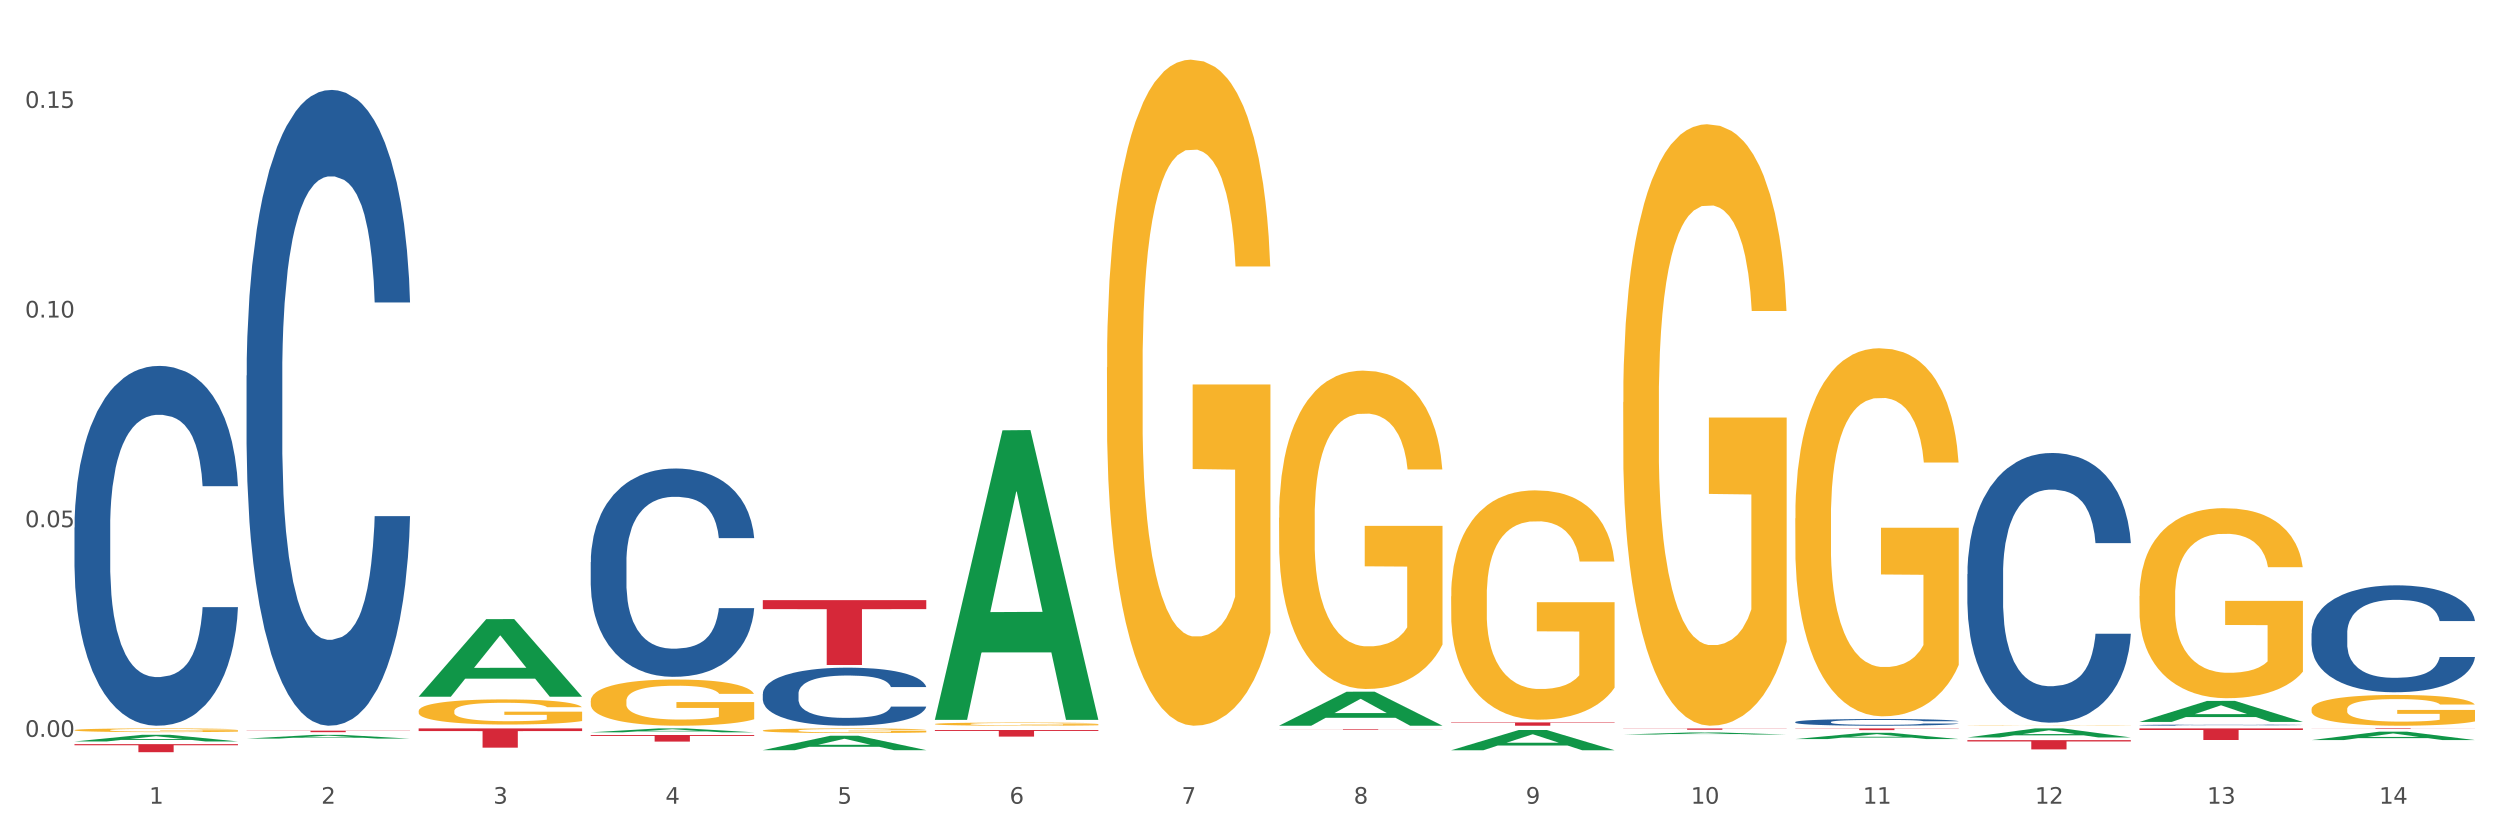 <?xml version="1.0" encoding="utf-8" standalone="no"?>
<!DOCTYPE svg PUBLIC "-//W3C//DTD SVG 1.1//EN"
  "http://www.w3.org/Graphics/SVG/1.1/DTD/svg11.dtd">
<svg xmlns:xlink="http://www.w3.org/1999/xlink" width="1080pt" height="360pt" viewBox="0 0 1080 360" xmlns="http://www.w3.org/2000/svg" version="1.1">
 <rect x="0" y="0" width="1080" height="360" fill="#333333" stroke="none"/>
 <defs>
  <style type="text/css">*{stroke-linejoin: round; stroke-linecap: butt}</style>
 </defs>
 <g id="figure_1">
  <g id="patch_1">
   <path d="M 0 360 
L 1080 360 
L 1080 0 
L 0 0 
z
" style="fill: #ffffff; stroke: #ffffff; stroke-linejoin: miter"/>
  </g>
  <g id="axes_1">
   <g id="matplotlib.axis_1">
    <g id="xtick_1">
     <g id="text_1">
      <!-- 1 -->
      <g style="fill: #4d4d4d" transform="translate(64.432 347.204) scale(0.096 -0.096)">
       <defs>
        <path id="DejaVuSans-31" d="M 794 531 
L 1825 531 
L 1825 4091 
L 703 3866 
L 703 4441 
L 1819 4666 
L 2450 4666 
L 2450 531 
L 3481 531 
L 3481 0 
L 794 0 
L 794 531 
z
" transform="scale(0.016)"/>
       </defs>
       <use xlink:href="#DejaVuSans-31"/>
      </g>
     </g>
    </g>
    <g id="xtick_2">
     <g id="text_2">
      <!-- 2 -->
      <g style="fill: #4d4d4d" transform="translate(138.771 347.204) scale(0.096 -0.096)">
       <defs>
        <path id="DejaVuSans-32" d="M 1228 531 
L 3431 531 
L 3431 0 
L 469 0 
L 469 531 
Q 828 903 1448 1529 
Q 2069 2156 2228 2338 
Q 2531 2678 2651 2914 
Q 2772 3150 2772 3378 
Q 2772 3750 2511 3984 
Q 2250 4219 1831 4219 
Q 1534 4219 1204 4116 
Q 875 4013 500 3803 
L 500 4441 
Q 881 4594 1212 4672 
Q 1544 4750 1819 4750 
Q 2544 4750 2975 4387 
Q 3406 4025 3406 3419 
Q 3406 3131 3298 2873 
Q 3191 2616 2906 2266 
Q 2828 2175 2409 1742 
Q 1991 1309 1228 531 
z
" transform="scale(0.016)"/>
       </defs>
       <use xlink:href="#DejaVuSans-32"/>
      </g>
     </g>
    </g>
    <g id="xtick_3">
     <g id="text_3">
      <!-- 3 -->
      <g style="fill: #4d4d4d" transform="translate(213.109 347.204) scale(0.096 -0.096)">
       <defs>
        <path id="DejaVuSans-33" d="M 2597 2516 
Q 3050 2419 3304 2112 
Q 3559 1806 3559 1356 
Q 3559 666 3084 287 
Q 2609 -91 1734 -91 
Q 1441 -91 1130 -33 
Q 819 25 488 141 
L 488 750 
Q 750 597 1062 519 
Q 1375 441 1716 441 
Q 2309 441 2620 675 
Q 2931 909 2931 1356 
Q 2931 1769 2642 2001 
Q 2353 2234 1838 2234 
L 1294 2234 
L 1294 2753 
L 1863 2753 
Q 2328 2753 2575 2939 
Q 2822 3125 2822 3475 
Q 2822 3834 2567 4026 
Q 2313 4219 1838 4219 
Q 1578 4219 1281 4162 
Q 984 4106 628 3988 
L 628 4550 
Q 988 4650 1302 4700 
Q 1616 4750 1894 4750 
Q 2613 4750 3031 4423 
Q 3450 4097 3450 3541 
Q 3450 3153 3228 2886 
Q 3006 2619 2597 2516 
z
" transform="scale(0.016)"/>
       </defs>
       <use xlink:href="#DejaVuSans-33"/>
      </g>
     </g>
    </g>
    <g id="xtick_4">
     <g id="text_4">
      <!-- 4 -->
      <g style="fill: #4d4d4d" transform="translate(287.448 347.204) scale(0.096 -0.096)">
       <defs>
        <path id="DejaVuSans-34" d="M 2419 4116 
L 825 1625 
L 2419 1625 
L 2419 4116 
z
M 2253 4666 
L 3047 4666 
L 3047 1625 
L 3713 1625 
L 3713 1100 
L 3047 1100 
L 3047 0 
L 2419 0 
L 2419 1100 
L 313 1100 
L 313 1709 
L 2253 4666 
z
" transform="scale(0.016)"/>
       </defs>
       <use xlink:href="#DejaVuSans-34"/>
      </g>
     </g>
    </g>
    <g id="xtick_5">
     <g id="text_5">
      <!-- 5 -->
      <g style="fill: #4d4d4d" transform="translate(361.787 347.204) scale(0.096 -0.096)">
       <defs>
        <path id="DejaVuSans-35" d="M 691 4666 
L 3169 4666 
L 3169 4134 
L 1269 4134 
L 1269 2991 
Q 1406 3038 1543 3061 
Q 1681 3084 1819 3084 
Q 2600 3084 3056 2656 
Q 3513 2228 3513 1497 
Q 3513 744 3044 326 
Q 2575 -91 1722 -91 
Q 1428 -91 1123 -41 
Q 819 9 494 109 
L 494 744 
Q 775 591 1075 516 
Q 1375 441 1709 441 
Q 2250 441 2565 725 
Q 2881 1009 2881 1497 
Q 2881 1984 2565 2268 
Q 2250 2553 1709 2553 
Q 1456 2553 1204 2497 
Q 953 2441 691 2322 
L 691 4666 
z
" transform="scale(0.016)"/>
       </defs>
       <use xlink:href="#DejaVuSans-35"/>
      </g>
     </g>
    </g>
    <g id="xtick_6">
     <g id="text_6">
      <!-- 6 -->
      <g style="fill: #4d4d4d" transform="translate(436.125 347.204) scale(0.096 -0.096)">
       <defs>
        <path id="DejaVuSans-36" d="M 2113 2584 
Q 1688 2584 1439 2293 
Q 1191 2003 1191 1497 
Q 1191 994 1439 701 
Q 1688 409 2113 409 
Q 2538 409 2786 701 
Q 3034 994 3034 1497 
Q 3034 2003 2786 2293 
Q 2538 2584 2113 2584 
z
M 3366 4563 
L 3366 3988 
Q 3128 4100 2886 4159 
Q 2644 4219 2406 4219 
Q 1781 4219 1451 3797 
Q 1122 3375 1075 2522 
Q 1259 2794 1537 2939 
Q 1816 3084 2150 3084 
Q 2853 3084 3261 2657 
Q 3669 2231 3669 1497 
Q 3669 778 3244 343 
Q 2819 -91 2113 -91 
Q 1303 -91 875 529 
Q 447 1150 447 2328 
Q 447 3434 972 4092 
Q 1497 4750 2381 4750 
Q 2619 4750 2861 4703 
Q 3103 4656 3366 4563 
z
" transform="scale(0.016)"/>
       </defs>
       <use xlink:href="#DejaVuSans-36"/>
      </g>
     </g>
    </g>
    <g id="xtick_7">
     <g id="text_7">
      <!-- 7 -->
      <g style="fill: #4d4d4d" transform="translate(510.464 347.204) scale(0.096 -0.096)">
       <defs>
        <path id="DejaVuSans-37" d="M 525 4666 
L 3525 4666 
L 3525 4397 
L 1831 0 
L 1172 0 
L 2766 4134 
L 525 4134 
L 525 4666 
z
" transform="scale(0.016)"/>
       </defs>
       <use xlink:href="#DejaVuSans-37"/>
      </g>
     </g>
    </g>
    <g id="xtick_8">
     <g id="text_8">
      <!-- 8 -->
      <g style="fill: #4d4d4d" transform="translate(584.803 347.204) scale(0.096 -0.096)">
       <defs>
        <path id="DejaVuSans-38" d="M 2034 2216 
Q 1584 2216 1326 1975 
Q 1069 1734 1069 1313 
Q 1069 891 1326 650 
Q 1584 409 2034 409 
Q 2484 409 2743 651 
Q 3003 894 3003 1313 
Q 3003 1734 2745 1975 
Q 2488 2216 2034 2216 
z
M 1403 2484 
Q 997 2584 770 2862 
Q 544 3141 544 3541 
Q 544 4100 942 4425 
Q 1341 4750 2034 4750 
Q 2731 4750 3128 4425 
Q 3525 4100 3525 3541 
Q 3525 3141 3298 2862 
Q 3072 2584 2669 2484 
Q 3125 2378 3379 2068 
Q 3634 1759 3634 1313 
Q 3634 634 3220 271 
Q 2806 -91 2034 -91 
Q 1263 -91 848 271 
Q 434 634 434 1313 
Q 434 1759 690 2068 
Q 947 2378 1403 2484 
z
M 1172 3481 
Q 1172 3119 1398 2916 
Q 1625 2713 2034 2713 
Q 2441 2713 2670 2916 
Q 2900 3119 2900 3481 
Q 2900 3844 2670 4047 
Q 2441 4250 2034 4250 
Q 1625 4250 1398 4047 
Q 1172 3844 1172 3481 
z
" transform="scale(0.016)"/>
       </defs>
       <use xlink:href="#DejaVuSans-38"/>
      </g>
     </g>
    </g>
    <g id="xtick_9">
     <g id="text_9">
      <!-- 9 -->
      <g style="fill: #4d4d4d" transform="translate(659.142 347.204) scale(0.096 -0.096)">
       <defs>
        <path id="DejaVuSans-39" d="M 703 97 
L 703 672 
Q 941 559 1184 500 
Q 1428 441 1663 441 
Q 2288 441 2617 861 
Q 2947 1281 2994 2138 
Q 2813 1869 2534 1725 
Q 2256 1581 1919 1581 
Q 1219 1581 811 2004 
Q 403 2428 403 3163 
Q 403 3881 828 4315 
Q 1253 4750 1959 4750 
Q 2769 4750 3195 4129 
Q 3622 3509 3622 2328 
Q 3622 1225 3098 567 
Q 2575 -91 1691 -91 
Q 1453 -91 1209 -44 
Q 966 3 703 97 
z
M 1959 2075 
Q 2384 2075 2632 2365 
Q 2881 2656 2881 3163 
Q 2881 3666 2632 3958 
Q 2384 4250 1959 4250 
Q 1534 4250 1286 3958 
Q 1038 3666 1038 3163 
Q 1038 2656 1286 2365 
Q 1534 2075 1959 2075 
z
" transform="scale(0.016)"/>
       </defs>
       <use xlink:href="#DejaVuSans-39"/>
      </g>
     </g>
    </g>
    <g id="xtick_10">
     <g id="text_10">
      <!-- 10 -->
      <g style="fill: #4d4d4d" transform="translate(730.426 347.204) scale(0.096 -0.096)">
       <defs>
        <path id="DejaVuSans-30" d="M 2034 4250 
Q 1547 4250 1301 3770 
Q 1056 3291 1056 2328 
Q 1056 1369 1301 889 
Q 1547 409 2034 409 
Q 2525 409 2770 889 
Q 3016 1369 3016 2328 
Q 3016 3291 2770 3770 
Q 2525 4250 2034 4250 
z
M 2034 4750 
Q 2819 4750 3233 4129 
Q 3647 3509 3647 2328 
Q 3647 1150 3233 529 
Q 2819 -91 2034 -91 
Q 1250 -91 836 529 
Q 422 1150 422 2328 
Q 422 3509 836 4129 
Q 1250 4750 2034 4750 
z
" transform="scale(0.016)"/>
       </defs>
       <use xlink:href="#DejaVuSans-31"/>
       <use xlink:href="#DejaVuSans-30" transform="translate(63.623 0)"/>
      </g>
     </g>
    </g>
    <g id="xtick_11">
     <g id="text_11">
      <!-- 11 -->
      <g style="fill: #4d4d4d" transform="translate(804.765 347.204) scale(0.096 -0.096)">
       <use xlink:href="#DejaVuSans-31"/>
       <use xlink:href="#DejaVuSans-31" transform="translate(63.623 0)"/>
      </g>
     </g>
    </g>
    <g id="xtick_12">
     <g id="text_12">
      <!-- 12 -->
      <g style="fill: #4d4d4d" transform="translate(879.104 347.204) scale(0.096 -0.096)">
       <use xlink:href="#DejaVuSans-31"/>
       <use xlink:href="#DejaVuSans-32" transform="translate(63.623 0)"/>
      </g>
     </g>
    </g>
    <g id="xtick_13">
     <g id="text_13">
      <!-- 13 -->
      <g style="fill: #4d4d4d" transform="translate(953.442 347.204) scale(0.096 -0.096)">
       <use xlink:href="#DejaVuSans-31"/>
       <use xlink:href="#DejaVuSans-33" transform="translate(63.623 0)"/>
      </g>
     </g>
    </g>
    <g id="xtick_14">
     <g id="text_14">
      <!-- 14 -->
      <g style="fill: #4d4d4d" transform="translate(1027.781 347.204) scale(0.096 -0.096)">
       <use xlink:href="#DejaVuSans-31"/>
       <use xlink:href="#DejaVuSans-34" transform="translate(63.623 0)"/>
      </g>
     </g>
    </g>
    <g id="xtick_15"/>
    <g id="xtick_16"/>
    <g id="xtick_17"/>
    <g id="xtick_18"/>
    <g id="xtick_19"/>
    <g id="xtick_20"/>
    <g id="xtick_21"/>
    <g id="xtick_22"/>
    <g id="xtick_23"/>
    <g id="xtick_24"/>
    <g id="xtick_25"/>
    <g id="xtick_26"/>
    <g id="xtick_27"/>
   </g>
   <g id="matplotlib.axis_2">
    <g id="ytick_1">
     <g id="text_15">
      <!-- 0.00 -->
      <g style="fill: #4d4d4d" transform="translate(10.8 318.319) scale(0.096 -0.096)">
       <defs>
        <path id="DejaVuSans-2e" d="M 684 794 
L 1344 794 
L 1344 0 
L 684 0 
L 684 794 
z
" transform="scale(0.016)"/>
       </defs>
       <use xlink:href="#DejaVuSans-30"/>
       <use xlink:href="#DejaVuSans-2e" transform="translate(63.623 0)"/>
       <use xlink:href="#DejaVuSans-30" transform="translate(95.41 0)"/>
       <use xlink:href="#DejaVuSans-30" transform="translate(159.033 0)"/>
      </g>
     </g>
    </g>
    <g id="ytick_2">
     <g id="text_16">
      <!-- 0.05 -->
      <g style="fill: #4d4d4d" transform="translate(10.8 227.747) scale(0.096 -0.096)">
       <use xlink:href="#DejaVuSans-30"/>
       <use xlink:href="#DejaVuSans-2e" transform="translate(63.623 0)"/>
       <use xlink:href="#DejaVuSans-30" transform="translate(95.41 0)"/>
       <use xlink:href="#DejaVuSans-35" transform="translate(159.033 0)"/>
      </g>
     </g>
    </g>
    <g id="ytick_3">
     <g id="text_17">
      <!-- 0.10 -->
      <g style="fill: #4d4d4d" transform="translate(10.8 137.175) scale(0.096 -0.096)">
       <use xlink:href="#DejaVuSans-30"/>
       <use xlink:href="#DejaVuSans-2e" transform="translate(63.623 0)"/>
       <use xlink:href="#DejaVuSans-31" transform="translate(95.41 0)"/>
       <use xlink:href="#DejaVuSans-30" transform="translate(159.033 0)"/>
      </g>
     </g>
    </g>
    <g id="ytick_4">
     <g id="text_18">
      <!-- 0.15 -->
      <g style="fill: #4d4d4d" transform="translate(10.8 46.603) scale(0.096 -0.096)">
       <use xlink:href="#DejaVuSans-30"/>
       <use xlink:href="#DejaVuSans-2e" transform="translate(63.623 0)"/>
       <use xlink:href="#DejaVuSans-31" transform="translate(95.41 0)"/>
       <use xlink:href="#DejaVuSans-35" transform="translate(159.033 0)"/>
      </g>
     </g>
    </g>
    <g id="ytick_5"/>
    <g id="ytick_6"/>
    <g id="ytick_7"/>
   </g>
   <g id="PolyCollection_1">
    <path d="M 32.175 320.306 
L 32.248 320.304 
L 61.37 317.438 
L 73.456 317.435 
L 102.797 320.312 
L 88.818 320.312 
L 82.484 319.642 
L 52.415 319.642 
L 52.197 319.653 
L 46.081 320.312 
L 32.175 320.312 
L 32.175 320.306 
L 56.201 319.242 
L 78.698 319.24 
L 67.559 318.048 
L 67.413 318.043 
L 67.267 318.051 
L 56.128 319.24 
L 56.201 319.242 
L 32.175 320.306 
z
" clip-path="url(#p5347dca1b2)" style="fill: #109648"/>
    <path d="M 924.24 314.671 
L 994.861 314.671 
L 994.861 315.368 
L 967.081 315.373 
L 967.081 319.685 
L 951.852 319.685 
L 951.852 315.373 
L 924.24 315.368 
L 924.24 314.676 
L 924.24 314.671 
z
" clip-path="url(#p5347dca1b2)" style="fill: #d62839"/>
    <path d="M 849.901 319.744 
L 920.523 319.744 
L 920.523 320.299 
L 892.742 320.303 
L 892.742 323.742 
L 877.514 323.742 
L 877.514 320.303 
L 849.901 320.299 
L 849.901 319.747 
L 849.901 319.744 
z
" clip-path="url(#p5347dca1b2)" style="fill: #d62839"/>
    <path d="M 775.562 314.671 
L 846.184 314.671 
L 846.184 314.774 
L 818.404 314.775 
L 818.404 315.412 
L 803.175 315.412 
L 803.175 314.775 
L 775.562 314.774 
L 775.562 314.672 
L 775.562 314.671 
z
" clip-path="url(#p5347dca1b2)" style="fill: #d62839"/>
    <path d="M 701.223 314.688 
L 771.845 314.688 
L 771.845 314.767 
L 744.065 314.768 
L 744.065 315.258 
L 728.836 315.258 
L 728.836 314.768 
L 701.223 314.767 
L 701.223 314.689 
L 701.223 314.688 
z
" clip-path="url(#p5347dca1b2)" style="fill: #d62839"/>
    <path d="M 626.885 312.072 
L 697.506 312.072 
L 697.506 312.273 
L 669.726 312.274 
L 669.726 313.516 
L 654.497 313.516 
L 654.497 312.274 
L 626.885 312.273 
L 626.885 312.073 
L 626.885 312.072 
z
" clip-path="url(#p5347dca1b2)" style="fill: #d62839"/>
    <path d="M 552.546 314.954 
L 623.168 314.954 
L 623.168 314.993 
L 595.388 314.993 
L 595.388 315.232 
L 580.159 315.232 
L 580.159 314.993 
L 552.546 314.993 
L 552.546 314.955 
L 552.546 314.954 
z
" clip-path="url(#p5347dca1b2)" style="fill: #d62839"/>
    <path d="M 403.869 315.36 
L 474.49 315.36 
L 474.49 315.756 
L 446.71 315.758 
L 446.71 318.206 
L 431.481 318.206 
L 431.481 315.758 
L 403.869 315.756 
L 403.869 315.363 
L 403.869 315.36 
z
" clip-path="url(#p5347dca1b2)" style="fill: #d62839"/>
    <path d="M 329.53 259.252 
L 400.152 259.252 
L 400.152 263.146 
L 372.371 263.172 
L 372.371 287.273 
L 357.143 287.273 
L 357.143 263.172 
L 329.53 263.146 
L 329.53 259.278 
L 329.53 259.252 
z
" clip-path="url(#p5347dca1b2)" style="fill: #d62839"/>
    <path d="M 255.191 317.516 
L 325.813 317.516 
L 325.813 317.911 
L 298.033 317.914 
L 298.033 320.358 
L 282.804 320.358 
L 282.804 317.914 
L 255.191 317.911 
L 255.191 317.519 
L 255.191 317.516 
z
" clip-path="url(#p5347dca1b2)" style="fill: #d62839"/>
    <path d="M 180.852 314.671 
L 251.474 314.671 
L 251.474 315.828 
L 223.694 315.836 
L 223.694 322.996 
L 208.465 322.996 
L 208.465 315.836 
L 180.852 315.828 
L 180.852 314.679 
L 180.852 314.671 
z
" clip-path="url(#p5347dca1b2)" style="fill: #d62839"/>
    <path d="M 106.514 315.649 
L 177.135 315.649 
L 177.135 315.739 
L 149.355 315.74 
L 149.355 316.298 
L 134.126 316.298 
L 134.126 315.74 
L 106.514 315.739 
L 106.514 315.65 
L 106.514 315.649 
z
" clip-path="url(#p5347dca1b2)" style="fill: #d62839"/>
    <path d="M 32.175 321.468 
L 102.797 321.468 
L 102.797 321.951 
L 75.017 321.955 
L 75.017 324.95 
L 59.788 324.95 
L 59.788 321.955 
L 32.175 321.951 
L 32.175 321.471 
L 32.175 321.468 
z
" clip-path="url(#p5347dca1b2)" style="fill: #d62839"/>
    <path d="M 32.175 227.913 
L 32.258 227.771 
L 32.258 223.796 
L 32.509 218.402 
L 33.427 208.464 
L 34.596 200.94 
L 36.599 192.139 
L 37.684 188.448 
L 39.104 184.331 
L 42.025 177.659 
L 45.364 171.98 
L 47.702 168.857 
L 49.455 166.87 
L 53.378 163.321 
L 55.632 161.759 
L 57.969 160.482 
L 59.973 159.63 
L 63.312 158.636 
L 65.983 158.21 
L 69.072 158.068 
L 71.66 158.21 
L 75.082 158.778 
L 80.091 160.482 
L 82.011 161.475 
L 84.599 163.179 
L 87.27 165.45 
L 89.44 167.722 
L 91.945 170.987 
L 94.533 175.246 
L 97.037 180.64 
L 98.79 185.609 
L 100.209 190.861 
L 101.461 197.249 
L 102.379 204.206 
L 102.797 210.026 
L 87.52 210.026 
L 87.103 204.773 
L 86.268 199.095 
L 85.434 195.262 
L 84.515 192.139 
L 83.096 188.59 
L 81.844 186.318 
L 79.757 183.621 
L 77.837 181.918 
L 76.251 180.924 
L 74.331 180.072 
L 70.241 179.22 
L 67.319 179.22 
L 65.482 179.504 
L 63.229 180.214 
L 61.309 181.208 
L 59.055 182.911 
L 57.302 184.757 
L 55.549 187.17 
L 54.547 188.874 
L 53.044 191.997 
L 52.043 194.552 
L 50.707 198.953 
L 49.956 202.076 
L 48.62 210.168 
L 48.036 216.13 
L 47.785 220.247 
L 47.618 224.79 
L 47.618 246.936 
L 48.119 256.873 
L 48.537 261.132 
L 49.204 265.959 
L 50.457 272.205 
L 52.293 278.309 
L 54.213 282.71 
L 55.799 285.407 
L 57.302 287.395 
L 58.804 288.956 
L 60.641 290.376 
L 62.143 291.228 
L 64.397 292.08 
L 67.069 292.505 
L 69.155 292.505 
L 73.413 291.796 
L 75.333 291.086 
L 77.169 290.092 
L 79.173 288.531 
L 80.759 286.827 
L 81.677 285.549 
L 83.18 282.852 
L 84.348 280.013 
L 85.35 276.748 
L 86.018 273.909 
L 86.769 269.65 
L 87.353 264.823 
L 87.52 262.268 
L 102.797 262.268 
L 102.463 267.378 
L 101.879 272.347 
L 100.71 279.019 
L 99.792 282.852 
L 98.372 287.537 
L 96.87 291.512 
L 94.783 295.912 
L 92.863 299.178 
L 90.86 302.017 
L 88.689 304.572 
L 84.766 308.121 
L 83.347 309.115 
L 80.341 310.818 
L 78.004 311.812 
L 74.581 312.806 
L 71.075 313.374 
L 67.402 313.516 
L 64.147 313.232 
L 60.557 312.38 
L 58.303 311.528 
L 55.799 310.251 
L 52.877 308.263 
L 50.123 305.85 
L 47.535 303.011 
L 45.114 299.745 
L 42.86 296.054 
L 39.938 289.95 
L 37.768 283.988 
L 36.182 278.451 
L 35.097 273.767 
L 34.011 267.804 
L 33.427 263.687 
L 32.509 253.75 
L 32.175 244.523 
L 32.175 227.913 
z
" clip-path="url(#p5347dca1b2)" style="fill: #255c99"/>
    <path d="M 106.514 162.259 
L 106.597 162.008 
L 106.597 154.985 
L 106.848 145.453 
L 107.766 127.894 
L 108.935 114.6 
L 110.938 99.048 
L 112.023 92.526 
L 113.442 85.251 
L 116.364 73.462 
L 119.703 63.428 
L 122.04 57.91 
L 123.794 54.398 
L 127.717 48.127 
L 129.971 45.368 
L 132.308 43.11 
L 134.312 41.605 
L 137.651 39.849 
L 140.322 39.097 
L 143.411 38.846 
L 145.998 39.097 
L 149.421 40.1 
L 154.43 43.11 
L 156.35 44.866 
L 158.937 47.876 
L 161.609 51.89 
L 163.779 55.903 
L 166.283 61.672 
L 168.871 69.198 
L 171.376 78.729 
L 173.129 87.509 
L 174.548 96.79 
L 175.8 108.078 
L 176.718 120.369 
L 177.135 130.653 
L 161.859 130.653 
L 161.442 121.372 
L 160.607 111.339 
L 159.772 104.566 
L 158.854 99.048 
L 157.435 92.777 
L 156.183 88.763 
L 154.096 83.997 
L 152.176 80.987 
L 150.59 79.231 
L 148.67 77.726 
L 144.579 76.221 
L 141.658 76.221 
L 139.821 76.723 
L 137.567 77.977 
L 135.647 79.733 
L 133.393 82.743 
L 131.64 86.004 
L 129.887 90.268 
L 128.886 93.278 
L 127.383 98.797 
L 126.381 103.312 
L 125.046 111.088 
L 124.294 116.606 
L 122.959 130.904 
L 122.374 141.439 
L 122.124 148.714 
L 121.957 156.741 
L 121.957 195.872 
L 122.458 213.431 
L 122.875 220.956 
L 123.543 229.484 
L 124.795 240.521 
L 126.632 251.307 
L 128.552 259.083 
L 130.138 263.849 
L 131.64 267.361 
L 133.143 270.12 
L 134.979 272.629 
L 136.482 274.134 
L 138.736 275.639 
L 141.407 276.391 
L 143.494 276.391 
L 147.751 275.137 
L 149.671 273.883 
L 151.508 272.127 
L 153.511 269.368 
L 155.097 266.358 
L 156.016 264.1 
L 157.518 259.334 
L 158.687 254.317 
L 159.689 248.548 
L 160.357 243.531 
L 161.108 236.006 
L 161.692 227.478 
L 161.859 222.962 
L 177.135 222.962 
L 176.802 231.993 
L 176.217 240.772 
L 175.049 252.562 
L 174.13 259.334 
L 172.711 267.612 
L 171.209 274.635 
L 169.122 282.412 
L 167.202 288.181 
L 165.198 293.198 
L 163.028 297.713 
L 159.104 303.984 
L 157.685 305.74 
L 154.68 308.75 
L 152.343 310.506 
L 148.92 312.261 
L 145.414 313.265 
L 141.741 313.516 
L 138.486 313.014 
L 134.896 311.509 
L 132.642 310.004 
L 130.138 307.746 
L 127.216 304.235 
L 124.461 299.97 
L 121.874 294.954 
L 119.453 289.184 
L 117.199 282.662 
L 114.277 271.876 
L 112.107 261.341 
L 110.521 251.558 
L 109.435 243.28 
L 108.35 232.745 
L 107.766 225.471 
L 106.848 207.912 
L 106.514 191.607 
L 106.514 162.259 
z
" clip-path="url(#p5347dca1b2)" style="fill: #255c99"/>
    <path d="M 255.191 242.829 
L 255.275 242.747 
L 255.275 240.445 
L 255.525 237.321 
L 256.443 231.567 
L 257.612 227.211 
L 259.615 222.114 
L 260.701 219.977 
L 262.12 217.593 
L 265.041 213.73 
L 268.381 210.442 
L 270.718 208.634 
L 272.471 207.483 
L 276.394 205.428 
L 278.648 204.524 
L 280.986 203.784 
L 282.989 203.291 
L 286.328 202.715 
L 288.999 202.469 
L 292.088 202.386 
L 294.676 202.469 
L 298.098 202.797 
L 303.107 203.784 
L 305.027 204.359 
L 307.615 205.346 
L 310.286 206.661 
L 312.457 207.976 
L 314.961 209.867 
L 317.549 212.333 
L 320.053 215.456 
L 321.806 218.333 
L 323.225 221.375 
L 324.477 225.074 
L 325.396 229.101 
L 325.813 232.472 
L 310.537 232.472 
L 310.119 229.43 
L 309.284 226.142 
L 308.45 223.923 
L 307.531 222.114 
L 306.112 220.059 
L 304.86 218.744 
L 302.773 217.182 
L 300.853 216.196 
L 299.267 215.621 
L 297.347 215.127 
L 293.257 214.634 
L 290.335 214.634 
L 288.499 214.799 
L 286.245 215.21 
L 284.325 215.785 
L 282.071 216.771 
L 280.318 217.84 
L 278.565 219.237 
L 277.563 220.224 
L 276.06 222.032 
L 275.059 223.512 
L 273.723 226.06 
L 272.972 227.868 
L 271.636 232.554 
L 271.052 236.006 
L 270.801 238.39 
L 270.634 241.02 
L 270.634 253.844 
L 271.135 259.598 
L 271.553 262.064 
L 272.22 264.858 
L 273.473 268.475 
L 275.309 272.01 
L 277.229 274.558 
L 278.815 276.12 
L 280.318 277.271 
L 281.82 278.175 
L 283.657 278.997 
L 285.159 279.49 
L 287.413 279.983 
L 290.085 280.23 
L 292.172 280.23 
L 296.429 279.819 
L 298.349 279.408 
L 300.185 278.832 
L 302.189 277.928 
L 303.775 276.942 
L 304.693 276.202 
L 306.196 274.64 
L 307.364 272.996 
L 308.366 271.106 
L 309.034 269.462 
L 309.785 266.996 
L 310.37 264.201 
L 310.537 262.721 
L 325.813 262.721 
L 325.479 265.68 
L 324.895 268.557 
L 323.726 272.421 
L 322.808 274.64 
L 321.389 277.353 
L 319.886 279.654 
L 317.799 282.203 
L 315.879 284.093 
L 313.876 285.737 
L 311.705 287.217 
L 307.782 289.272 
L 306.363 289.847 
L 303.358 290.833 
L 301.02 291.409 
L 297.598 291.984 
L 294.092 292.313 
L 290.419 292.395 
L 287.163 292.231 
L 283.573 291.738 
L 281.32 291.244 
L 278.815 290.505 
L 275.893 289.354 
L 273.139 287.957 
L 270.551 286.313 
L 268.13 284.422 
L 265.876 282.285 
L 262.955 278.75 
L 260.784 275.298 
L 259.198 272.092 
L 258.113 269.379 
L 257.028 265.927 
L 256.443 263.543 
L 255.525 257.789 
L 255.191 252.446 
L 255.191 242.829 
z
" clip-path="url(#p5347dca1b2)" style="fill: #255c99"/>
    <path d="M 329.53 299.701 
L 329.613 299.678 
L 329.613 299.036 
L 329.864 298.166 
L 330.782 296.562 
L 331.951 295.348 
L 333.954 293.927 
L 335.039 293.332 
L 336.458 292.667 
L 339.38 291.591 
L 342.719 290.674 
L 345.057 290.17 
L 346.81 289.849 
L 350.733 289.277 
L 352.987 289.025 
L 355.324 288.818 
L 357.328 288.681 
L 360.667 288.521 
L 363.338 288.452 
L 366.427 288.429 
L 369.015 288.452 
L 372.437 288.544 
L 377.446 288.818 
L 379.366 288.979 
L 381.954 289.254 
L 384.625 289.62 
L 386.795 289.987 
L 389.3 290.514 
L 391.887 291.201 
L 394.392 292.072 
L 396.145 292.874 
L 397.564 293.721 
L 398.816 294.752 
L 399.734 295.875 
L 400.152 296.814 
L 384.875 296.814 
L 384.458 295.966 
L 383.623 295.05 
L 382.788 294.431 
L 381.87 293.927 
L 380.451 293.355 
L 379.199 292.988 
L 377.112 292.553 
L 375.192 292.278 
L 373.606 292.118 
L 371.686 291.98 
L 367.595 291.843 
L 364.674 291.843 
L 362.837 291.888 
L 360.583 292.003 
L 358.663 292.163 
L 356.41 292.438 
L 354.656 292.736 
L 352.903 293.126 
L 351.902 293.401 
L 350.399 293.905 
L 349.397 294.317 
L 348.062 295.027 
L 347.31 295.531 
L 345.975 296.837 
L 345.391 297.799 
L 345.14 298.464 
L 344.973 299.197 
L 344.973 302.771 
L 345.474 304.375 
L 345.891 305.062 
L 346.559 305.841 
L 347.811 306.849 
L 349.648 307.834 
L 351.568 308.544 
L 353.154 308.979 
L 354.656 309.3 
L 356.159 309.552 
L 357.996 309.781 
L 359.498 309.919 
L 361.752 310.056 
L 364.423 310.125 
L 366.51 310.125 
L 370.768 310.01 
L 372.688 309.896 
L 374.524 309.735 
L 376.528 309.483 
L 378.114 309.209 
L 379.032 309.002 
L 380.534 308.567 
L 381.703 308.109 
L 382.705 307.582 
L 383.373 307.124 
L 384.124 306.436 
L 384.708 305.657 
L 384.875 305.245 
L 400.152 305.245 
L 399.818 306.07 
L 399.233 306.872 
L 398.065 307.948 
L 397.146 308.567 
L 395.727 309.323 
L 394.225 309.965 
L 392.138 310.675 
L 390.218 311.202 
L 388.214 311.66 
L 386.044 312.072 
L 382.121 312.645 
L 380.701 312.805 
L 377.696 313.08 
L 375.359 313.241 
L 371.936 313.401 
L 368.43 313.493 
L 364.757 313.516 
L 361.502 313.47 
L 357.912 313.332 
L 355.658 313.195 
L 353.154 312.989 
L 350.232 312.668 
L 347.477 312.279 
L 344.89 311.82 
L 342.469 311.293 
L 340.215 310.698 
L 337.293 309.713 
L 335.123 308.75 
L 333.537 307.857 
L 332.452 307.101 
L 331.366 306.139 
L 330.782 305.474 
L 329.864 303.87 
L 329.53 302.381 
L 329.53 299.701 
z
" clip-path="url(#p5347dca1b2)" style="fill: #255c99"/>
    <path d="M 775.562 311.913 
L 775.646 311.911 
L 775.646 311.836 
L 775.896 311.735 
L 776.814 311.549 
L 777.983 311.409 
L 779.986 311.244 
L 781.072 311.175 
L 782.491 311.098 
L 785.412 310.973 
L 788.752 310.867 
L 791.089 310.808 
L 792.842 310.771 
L 796.765 310.704 
L 799.019 310.675 
L 801.357 310.651 
L 803.36 310.635 
L 806.699 310.617 
L 809.37 310.609 
L 812.459 310.606 
L 815.047 310.609 
L 818.469 310.619 
L 823.478 310.651 
L 825.398 310.67 
L 827.986 310.702 
L 830.657 310.744 
L 832.828 310.787 
L 835.332 310.848 
L 837.92 310.928 
L 840.424 311.029 
L 842.177 311.122 
L 843.596 311.22 
L 844.848 311.34 
L 845.766 311.47 
L 846.184 311.579 
L 830.908 311.579 
L 830.49 311.48 
L 829.655 311.374 
L 828.821 311.302 
L 827.902 311.244 
L 826.483 311.177 
L 825.231 311.135 
L 823.144 311.084 
L 821.224 311.053 
L 819.638 311.034 
L 817.718 311.018 
L 813.628 311.002 
L 810.706 311.002 
L 808.87 311.007 
L 806.616 311.021 
L 804.696 311.039 
L 802.442 311.071 
L 800.689 311.106 
L 798.936 311.151 
L 797.934 311.183 
L 796.431 311.241 
L 795.43 311.289 
L 794.094 311.371 
L 793.343 311.43 
L 792.007 311.581 
L 791.423 311.693 
L 791.172 311.77 
L 791.005 311.855 
L 791.005 312.269 
L 791.506 312.455 
L 791.924 312.535 
L 792.591 312.626 
L 793.844 312.742 
L 795.68 312.857 
L 797.6 312.939 
L 799.186 312.99 
L 800.689 313.027 
L 802.191 313.056 
L 804.028 313.083 
L 805.53 313.099 
L 807.784 313.114 
L 810.456 313.122 
L 812.543 313.122 
L 816.8 313.109 
L 818.72 313.096 
L 820.556 313.077 
L 822.56 313.048 
L 824.146 313.016 
L 825.064 312.992 
L 826.567 312.942 
L 827.735 312.889 
L 828.737 312.827 
L 829.405 312.774 
L 830.156 312.695 
L 830.741 312.604 
L 830.908 312.556 
L 846.184 312.556 
L 845.85 312.652 
L 845.266 312.745 
L 844.097 312.87 
L 843.179 312.942 
L 841.76 313.029 
L 840.257 313.104 
L 838.17 313.186 
L 836.25 313.247 
L 834.247 313.3 
L 832.076 313.348 
L 828.153 313.415 
L 826.734 313.433 
L 823.728 313.465 
L 821.391 313.484 
L 817.969 313.502 
L 814.463 313.513 
L 810.79 313.516 
L 807.534 313.51 
L 803.944 313.494 
L 801.69 313.478 
L 799.186 313.455 
L 796.264 313.417 
L 793.51 313.372 
L 790.922 313.319 
L 788.501 313.258 
L 786.247 313.189 
L 783.325 313.075 
L 781.155 312.963 
L 779.569 312.859 
L 778.484 312.772 
L 777.399 312.66 
L 776.814 312.583 
L 775.896 312.397 
L 775.562 312.224 
L 775.562 311.913 
z
" clip-path="url(#p5347dca1b2)" style="fill: #255c99"/>
    <path d="M 255.191 302.777 
L 255.275 302.758 
L 255.275 302.102 
L 255.441 301.537 
L 256.275 300.169 
L 257.526 299.039 
L 258.443 298.437 
L 259.36 297.945 
L 260.444 297.453 
L 261.778 296.942 
L 264.196 296.195 
L 265.697 295.812 
L 267.531 295.411 
L 270.866 294.827 
L 273.284 294.499 
L 275.786 294.226 
L 279.871 293.897 
L 282.539 293.751 
L 285.374 293.642 
L 288.793 293.569 
L 291.377 293.551 
L 297.047 293.606 
L 301.883 293.77 
L 304.218 293.897 
L 307.219 294.116 
L 308.804 294.262 
L 311.388 294.554 
L 314.057 294.937 
L 315.891 295.265 
L 318.642 295.885 
L 320.727 296.505 
L 322.645 297.27 
L 323.645 297.799 
L 324.395 298.291 
L 325.062 298.857 
L 325.73 299.75 
L 310.721 299.75 
L 310.138 299.112 
L 309.221 298.51 
L 307.886 297.927 
L 306.719 297.562 
L 304.718 297.106 
L 302.884 296.815 
L 300.966 296.596 
L 298.631 296.413 
L 296.797 296.322 
L 294.212 296.249 
L 289.126 296.268 
L 285.708 296.413 
L 283.373 296.596 
L 281.872 296.76 
L 280.538 296.942 
L 279.037 297.197 
L 277.286 297.58 
L 276.036 297.927 
L 274.785 298.364 
L 273.785 298.802 
L 272.867 299.312 
L 272.117 299.859 
L 271.533 300.425 
L 271.033 301.117 
L 270.616 302.266 
L 270.616 304.764 
L 270.783 305.329 
L 271.2 306.077 
L 271.7 306.642 
L 272.534 307.317 
L 273.284 307.772 
L 274.702 308.429 
L 276.286 308.976 
L 277.537 309.322 
L 278.787 309.614 
L 280.955 310.015 
L 283.373 310.343 
L 285.458 310.544 
L 288.292 310.726 
L 290.21 310.799 
L 291.878 310.835 
L 295.963 310.835 
L 298.882 310.781 
L 302.133 310.653 
L 304.635 310.489 
L 306.719 310.288 
L 309.054 309.96 
L 310.555 309.65 
L 310.555 305.84 
L 292.211 305.822 
L 292.211 303.287 
L 325.813 303.287 
L 325.813 310.726 
L 324.395 311.109 
L 322.811 311.455 
L 321.144 311.765 
L 318.642 312.148 
L 315.641 312.513 
L 312.973 312.768 
L 310.138 312.987 
L 306.803 313.187 
L 302.467 313.37 
L 299.799 313.443 
L 296.464 313.497 
L 292.545 313.516 
L 289.126 313.479 
L 285.791 313.388 
L 282.289 313.224 
L 278.871 312.987 
L 276.286 312.75 
L 273.701 312.458 
L 270.95 312.075 
L 268.782 311.711 
L 267.114 311.382 
L 265.28 310.963 
L 263.279 310.416 
L 261.778 309.924 
L 260.444 309.413 
L 259.027 308.757 
L 258.026 308.192 
L 257.025 307.481 
L 256.442 306.952 
L 255.775 306.131 
L 255.275 304.983 
L 255.191 302.777 
z
" clip-path="url(#p5347dca1b2)" style="fill: #f7b32b"/>
    <path d="M 329.53 315.597 
L 329.613 315.595 
L 329.613 315.529 
L 329.78 315.473 
L 330.614 315.336 
L 331.864 315.222 
L 332.782 315.162 
L 333.699 315.112 
L 334.783 315.063 
L 336.117 315.012 
L 338.535 314.937 
L 340.036 314.898 
L 341.87 314.858 
L 345.205 314.799 
L 347.623 314.766 
L 350.124 314.739 
L 354.21 314.706 
L 356.878 314.691 
L 359.713 314.68 
L 363.131 314.673 
L 365.716 314.671 
L 371.386 314.677 
L 376.222 314.693 
L 378.557 314.706 
L 381.558 314.728 
L 383.142 314.743 
L 385.727 314.772 
L 388.395 314.81 
L 390.23 314.843 
L 392.981 314.906 
L 395.066 314.968 
L 396.983 315.045 
L 397.984 315.098 
L 398.734 315.147 
L 399.401 315.204 
L 400.068 315.293 
L 385.06 315.293 
L 384.476 315.229 
L 383.559 315.169 
L 382.225 315.11 
L 381.058 315.074 
L 379.057 315.028 
L 377.222 314.999 
L 375.305 314.977 
L 372.97 314.959 
L 371.136 314.949 
L 368.551 314.942 
L 363.465 314.944 
L 360.046 314.959 
L 357.712 314.977 
L 356.211 314.993 
L 354.877 315.012 
L 353.376 315.037 
L 351.625 315.076 
L 350.375 315.11 
L 349.124 315.154 
L 348.123 315.198 
L 347.206 315.25 
L 346.456 315.304 
L 345.872 315.361 
L 345.372 315.431 
L 344.955 315.546 
L 344.955 315.797 
L 345.122 315.853 
L 345.539 315.928 
L 346.039 315.985 
L 346.873 316.053 
L 347.623 316.099 
L 349.04 316.164 
L 350.625 316.219 
L 351.875 316.254 
L 353.126 316.283 
L 355.294 316.324 
L 357.712 316.357 
L 359.796 316.377 
L 362.631 316.395 
L 364.549 316.402 
L 366.216 316.406 
L 370.302 316.406 
L 373.22 316.4 
L 376.472 316.388 
L 378.973 316.371 
L 381.058 316.351 
L 383.392 316.318 
L 384.893 316.287 
L 384.893 315.905 
L 366.55 315.903 
L 366.55 315.648 
L 400.152 315.648 
L 400.152 316.395 
L 398.734 316.433 
L 397.15 316.468 
L 395.482 316.499 
L 392.981 316.538 
L 389.979 316.574 
L 387.311 316.6 
L 384.476 316.622 
L 381.141 316.642 
L 376.806 316.66 
L 374.137 316.668 
L 370.802 316.673 
L 366.884 316.675 
L 363.465 316.671 
L 360.13 316.662 
L 356.628 316.646 
L 353.209 316.622 
L 350.625 316.598 
L 348.04 316.569 
L 345.288 316.53 
L 343.121 316.494 
L 341.453 316.461 
L 339.619 316.419 
L 337.618 316.364 
L 336.117 316.314 
L 334.783 316.263 
L 333.365 316.197 
L 332.365 316.141 
L 331.364 316.069 
L 330.781 316.016 
L 330.113 315.934 
L 329.613 315.819 
L 329.53 315.597 
z
" clip-path="url(#p5347dca1b2)" style="fill: #f7b32b"/>
    <path d="M 403.869 312.777 
L 403.952 312.775 
L 403.952 312.73 
L 404.119 312.691 
L 404.952 312.597 
L 406.203 312.519 
L 407.12 312.478 
L 408.037 312.444 
L 409.121 312.41 
L 410.455 312.375 
L 412.873 312.324 
L 414.374 312.297 
L 416.209 312.27 
L 419.544 312.23 
L 421.962 312.207 
L 424.463 312.188 
L 428.549 312.166 
L 431.217 312.156 
L 434.052 312.148 
L 437.47 312.143 
L 440.055 312.142 
L 445.725 312.145 
L 450.561 312.157 
L 452.895 312.166 
L 455.897 312.181 
L 457.481 312.191 
L 460.066 312.211 
L 462.734 312.237 
L 464.568 312.26 
L 467.32 312.302 
L 469.404 312.345 
L 471.322 312.398 
L 472.322 312.434 
L 473.073 312.468 
L 473.74 312.507 
L 474.407 312.568 
L 459.399 312.568 
L 458.815 312.524 
L 457.898 312.483 
L 456.564 312.443 
L 455.397 312.418 
L 453.396 312.386 
L 451.561 312.366 
L 449.643 312.351 
L 447.309 312.339 
L 445.475 312.332 
L 442.89 312.327 
L 437.804 312.329 
L 434.385 312.339 
L 432.051 312.351 
L 430.55 312.363 
L 429.216 312.375 
L 427.715 312.393 
L 425.964 312.419 
L 424.713 312.443 
L 423.463 312.473 
L 422.462 312.503 
L 421.545 312.538 
L 420.794 312.576 
L 420.211 312.615 
L 419.711 312.662 
L 419.294 312.741 
L 419.294 312.913 
L 419.46 312.952 
L 419.877 313.004 
L 420.378 313.043 
L 421.211 313.089 
L 421.962 313.12 
L 423.379 313.166 
L 424.963 313.203 
L 426.214 313.227 
L 427.465 313.247 
L 429.633 313.275 
L 432.051 313.297 
L 434.135 313.311 
L 436.97 313.324 
L 438.888 313.329 
L 440.555 313.331 
L 444.641 313.331 
L 447.559 313.327 
L 450.811 313.319 
L 453.312 313.307 
L 455.397 313.294 
L 457.731 313.271 
L 459.232 313.25 
L 459.232 312.987 
L 440.889 312.986 
L 440.889 312.812 
L 474.49 312.812 
L 474.49 313.324 
L 473.073 313.35 
L 471.489 313.374 
L 469.821 313.395 
L 467.32 313.422 
L 464.318 313.447 
L 461.65 313.464 
L 458.815 313.479 
L 455.48 313.493 
L 451.144 313.506 
L 448.476 313.511 
L 445.141 313.514 
L 441.222 313.516 
L 437.804 313.513 
L 434.469 313.507 
L 430.967 313.496 
L 427.548 313.479 
L 424.963 313.463 
L 422.379 313.443 
L 419.627 313.417 
L 417.459 313.391 
L 415.792 313.369 
L 413.957 313.34 
L 411.956 313.302 
L 410.455 313.268 
L 409.121 313.233 
L 407.704 313.188 
L 406.703 313.149 
L 405.703 313.1 
L 405.119 313.064 
L 404.452 313.007 
L 403.952 312.928 
L 403.869 312.777 
z
" clip-path="url(#p5347dca1b2)" style="fill: #f7b32b"/>
    <path d="M 478.207 158.732 
L 478.291 158.469 
L 478.291 149.008 
L 478.457 140.862 
L 479.291 121.153 
L 480.542 104.86 
L 481.459 96.187 
L 482.376 89.092 
L 483.46 81.997 
L 484.794 74.639 
L 487.212 63.864 
L 488.713 58.346 
L 490.547 52.564 
L 493.882 44.155 
L 496.3 39.425 
L 498.802 35.483 
L 502.887 30.753 
L 505.555 28.65 
L 508.39 27.073 
L 511.809 26.022 
L 514.394 25.759 
L 520.063 26.548 
L 524.899 28.913 
L 527.234 30.753 
L 530.236 33.906 
L 531.82 36.008 
L 534.405 40.213 
L 537.073 45.732 
L 538.907 50.462 
L 541.658 59.397 
L 543.743 68.332 
L 545.661 79.369 
L 546.661 86.99 
L 547.412 94.085 
L 548.079 102.232 
L 548.746 115.108 
L 533.737 115.108 
L 533.154 105.911 
L 532.237 97.239 
L 530.903 88.829 
L 529.735 83.574 
L 527.734 77.004 
L 525.9 72.799 
L 523.982 69.646 
L 521.648 67.018 
L 519.813 65.704 
L 517.228 64.653 
L 512.142 64.915 
L 508.724 67.018 
L 506.389 69.646 
L 504.888 72.011 
L 503.554 74.639 
L 502.054 78.318 
L 500.303 83.836 
L 499.052 88.829 
L 497.801 95.136 
L 496.801 101.443 
L 495.884 108.801 
L 495.133 116.685 
L 494.549 124.832 
L 494.049 134.818 
L 493.632 151.374 
L 493.632 187.376 
L 493.799 195.523 
L 494.216 206.297 
L 494.716 214.443 
L 495.55 224.167 
L 496.3 230.736 
L 497.718 240.197 
L 499.302 248.081 
L 500.553 253.074 
L 501.803 257.278 
L 503.971 263.06 
L 506.389 267.79 
L 508.474 270.681 
L 511.309 273.309 
L 513.226 274.36 
L 514.894 274.885 
L 518.979 274.885 
L 521.898 274.097 
L 525.149 272.257 
L 527.651 269.892 
L 529.735 267.002 
L 532.07 262.271 
L 533.571 257.804 
L 533.571 202.881 
L 515.227 202.618 
L 515.227 166.09 
L 548.829 166.09 
L 548.829 273.309 
L 547.412 278.827 
L 545.827 283.82 
L 544.16 288.288 
L 541.658 293.806 
L 538.657 299.062 
L 535.989 302.741 
L 533.154 305.895 
L 529.819 308.785 
L 525.483 311.413 
L 522.815 312.465 
L 519.48 313.253 
L 515.561 313.516 
L 512.142 312.99 
L 508.807 311.676 
L 505.305 309.311 
L 501.887 305.895 
L 499.302 302.478 
L 496.717 298.274 
L 493.966 292.755 
L 491.798 287.499 
L 490.13 282.769 
L 488.296 276.725 
L 486.295 268.841 
L 484.794 261.746 
L 483.46 254.388 
L 482.043 244.927 
L 481.042 236.781 
L 480.042 226.532 
L 479.458 218.911 
L 478.791 207.085 
L 478.291 190.529 
L 478.207 158.732 
z
" clip-path="url(#p5347dca1b2)" style="fill: #f7b32b"/>
    <path d="M 552.546 223.665 
L 552.629 223.54 
L 552.629 219.018 
L 552.796 215.124 
L 553.63 205.703 
L 554.881 197.915 
L 555.798 193.77 
L 556.715 190.379 
L 557.799 186.987 
L 559.133 183.47 
L 561.551 178.32 
L 563.052 175.683 
L 564.886 172.919 
L 568.221 168.9 
L 570.639 166.639 
L 573.141 164.755 
L 577.226 162.494 
L 579.894 161.489 
L 582.729 160.735 
L 586.148 160.233 
L 588.732 160.107 
L 594.402 160.484 
L 599.238 161.614 
L 601.573 162.494 
L 604.574 164.001 
L 606.158 165.006 
L 608.743 167.016 
L 611.411 169.653 
L 613.246 171.914 
L 615.997 176.185 
L 618.082 180.456 
L 619.999 185.731 
L 621 189.374 
L 621.75 192.765 
L 622.417 196.659 
L 623.084 202.814 
L 608.076 202.814 
L 607.493 198.418 
L 606.575 194.273 
L 605.241 190.253 
L 604.074 187.741 
L 602.073 184.601 
L 600.239 182.591 
L 598.321 181.084 
L 595.986 179.828 
L 594.152 179.2 
L 591.567 178.697 
L 586.481 178.823 
L 583.063 179.828 
L 580.728 181.084 
L 579.227 182.214 
L 577.893 183.47 
L 576.392 185.229 
L 574.641 187.867 
L 573.391 190.253 
L 572.14 193.268 
L 571.139 196.282 
L 570.222 199.8 
L 569.472 203.568 
L 568.888 207.462 
L 568.388 212.235 
L 567.971 220.148 
L 567.971 237.357 
L 568.138 241.25 
L 568.555 246.4 
L 569.055 250.294 
L 569.889 254.942 
L 570.639 258.082 
L 572.057 262.604 
L 573.641 266.372 
L 574.891 268.759 
L 576.142 270.768 
L 578.31 273.532 
L 580.728 275.793 
L 582.812 277.175 
L 585.647 278.431 
L 587.565 278.933 
L 589.233 279.184 
L 593.318 279.184 
L 596.236 278.807 
L 599.488 277.928 
L 601.99 276.798 
L 604.074 275.416 
L 606.409 273.155 
L 607.909 271.02 
L 607.909 244.767 
L 589.566 244.642 
L 589.566 227.182 
L 623.168 227.182 
L 623.168 278.431 
L 621.75 281.068 
L 620.166 283.455 
L 618.499 285.59 
L 615.997 288.228 
L 612.996 290.74 
L 610.327 292.499 
L 607.493 294.006 
L 604.157 295.388 
L 599.822 296.644 
L 597.154 297.146 
L 593.818 297.523 
L 589.9 297.649 
L 586.481 297.398 
L 583.146 296.77 
L 579.644 295.639 
L 576.226 294.006 
L 573.641 292.373 
L 571.056 290.363 
L 568.305 287.726 
L 566.137 285.214 
L 564.469 282.953 
L 562.635 280.064 
L 560.634 276.295 
L 559.133 272.904 
L 557.799 269.387 
L 556.381 264.865 
L 555.381 260.971 
L 554.38 256.072 
L 553.797 252.43 
L 553.13 246.777 
L 552.629 238.864 
L 552.546 223.665 
z
" clip-path="url(#p5347dca1b2)" style="fill: #f7b32b"/>
    <path d="M 626.885 257.617 
L 626.968 257.526 
L 626.968 254.269 
L 627.135 251.463 
L 627.969 244.676 
L 629.219 239.066 
L 630.136 236.08 
L 631.054 233.637 
L 632.138 231.193 
L 633.472 228.659 
L 635.89 224.949 
L 637.39 223.049 
L 639.225 221.058 
L 642.56 218.162 
L 644.978 216.534 
L 647.479 215.176 
L 651.565 213.547 
L 654.233 212.823 
L 657.068 212.281 
L 660.486 211.919 
L 663.071 211.828 
L 668.741 212.1 
L 673.577 212.914 
L 675.911 213.547 
L 678.913 214.633 
L 680.497 215.357 
L 683.082 216.805 
L 685.75 218.705 
L 687.584 220.334 
L 690.336 223.411 
L 692.42 226.488 
L 694.338 230.288 
L 695.339 232.913 
L 696.089 235.356 
L 696.756 238.161 
L 697.423 242.595 
L 682.415 242.595 
L 681.831 239.428 
L 680.914 236.442 
L 679.58 233.546 
L 678.413 231.736 
L 676.412 229.474 
L 674.577 228.026 
L 672.66 226.94 
L 670.325 226.035 
L 668.491 225.583 
L 665.906 225.221 
L 660.82 225.311 
L 657.401 226.035 
L 655.067 226.94 
L 653.566 227.755 
L 652.232 228.659 
L 650.731 229.926 
L 648.98 231.827 
L 647.729 233.546 
L 646.479 235.718 
L 645.478 237.89 
L 644.561 240.423 
L 643.811 243.138 
L 643.227 245.943 
L 642.727 249.382 
L 642.31 255.083 
L 642.31 267.48 
L 642.476 270.286 
L 642.893 273.996 
L 643.394 276.801 
L 644.227 280.149 
L 644.978 282.411 
L 646.395 285.669 
L 647.979 288.384 
L 649.23 290.103 
L 650.481 291.551 
L 652.649 293.542 
L 655.067 295.171 
L 657.151 296.166 
L 659.986 297.071 
L 661.904 297.433 
L 663.571 297.614 
L 667.657 297.614 
L 670.575 297.343 
L 673.827 296.709 
L 676.328 295.895 
L 678.413 294.899 
L 680.747 293.27 
L 682.248 291.732 
L 682.248 272.819 
L 663.905 272.729 
L 663.905 260.151 
L 697.506 260.151 
L 697.506 297.071 
L 696.089 298.971 
L 694.505 300.691 
L 692.837 302.229 
L 690.336 304.129 
L 687.334 305.939 
L 684.666 307.206 
L 681.831 308.292 
L 678.496 309.287 
L 674.16 310.192 
L 671.492 310.554 
L 668.157 310.826 
L 664.238 310.916 
L 660.82 310.735 
L 657.485 310.283 
L 653.983 309.468 
L 650.564 308.292 
L 647.979 307.116 
L 645.395 305.668 
L 642.643 303.767 
L 640.475 301.958 
L 638.808 300.329 
L 636.974 298.247 
L 634.972 295.533 
L 633.472 293.089 
L 632.138 290.556 
L 630.72 287.298 
L 629.72 284.493 
L 628.719 280.964 
L 628.135 278.339 
L 627.468 274.267 
L 626.968 268.566 
L 626.885 257.617 
z
" clip-path="url(#p5347dca1b2)" style="fill: #f7b32b"/>
    <path d="M 998.578 314.671 
L 1069.2 314.671 
L 1069.2 314.707 
L 1041.42 314.707 
L 1041.42 314.928 
L 1026.191 314.928 
L 1026.191 314.707 
L 998.578 314.707 
L 998.578 314.672 
L 998.578 314.671 
z
" clip-path="url(#p5347dca1b2)" style="fill: #d62839"/>
    <path d="M 701.223 173.741 
L 701.307 173.504 
L 701.307 164.961 
L 701.474 157.604 
L 702.307 139.806 
L 703.558 125.093 
L 704.475 117.262 
L 705.392 110.855 
L 706.476 104.447 
L 707.81 97.803 
L 710.228 88.073 
L 711.729 83.09 
L 713.563 77.869 
L 716.899 70.275 
L 719.317 66.004 
L 721.818 62.444 
L 725.903 58.172 
L 728.572 56.274 
L 731.406 54.85 
L 734.825 53.901 
L 737.41 53.664 
L 743.08 54.375 
L 747.915 56.511 
L 750.25 58.172 
L 753.252 61.02 
L 754.836 62.919 
L 757.421 66.716 
L 760.089 71.699 
L 761.923 75.971 
L 764.675 84.039 
L 766.759 92.107 
L 768.677 102.074 
L 769.677 108.956 
L 770.428 115.364 
L 771.095 122.72 
L 771.762 134.348 
L 756.754 134.348 
L 756.17 126.042 
L 755.253 118.211 
L 753.919 110.617 
L 752.751 105.871 
L 750.75 99.939 
L 748.916 96.142 
L 746.998 93.294 
L 744.664 90.921 
L 742.829 89.734 
L 740.245 88.785 
L 735.159 89.022 
L 731.74 90.921 
L 729.405 93.294 
L 727.905 95.43 
L 726.571 97.803 
L 725.07 101.125 
L 723.319 106.109 
L 722.068 110.617 
L 720.817 116.313 
L 719.817 122.008 
L 718.9 128.653 
L 718.149 135.772 
L 717.566 143.129 
L 717.065 152.146 
L 716.648 167.097 
L 716.648 199.608 
L 716.815 206.964 
L 717.232 216.694 
L 717.732 224.051 
L 718.566 232.831 
L 719.317 238.764 
L 720.734 247.307 
L 722.318 254.426 
L 723.569 258.935 
L 724.82 262.732 
L 726.987 267.953 
L 729.405 272.224 
L 731.49 274.834 
L 734.325 277.208 
L 736.242 278.157 
L 737.91 278.631 
L 741.996 278.631 
L 744.914 277.919 
L 748.166 276.258 
L 750.667 274.123 
L 752.751 271.512 
L 755.086 267.241 
L 756.587 263.206 
L 756.587 213.609 
L 738.244 213.372 
L 738.244 180.386 
L 771.845 180.386 
L 771.845 277.208 
L 770.428 282.191 
L 768.844 286.7 
L 767.176 290.734 
L 764.675 295.718 
L 761.673 300.464 
L 759.005 303.786 
L 756.17 306.634 
L 752.835 309.244 
L 748.499 311.617 
L 745.831 312.566 
L 742.496 313.278 
L 738.577 313.516 
L 735.159 313.041 
L 731.823 311.855 
L 728.321 309.719 
L 724.903 306.634 
L 722.318 303.549 
L 719.733 299.752 
L 716.982 294.768 
L 714.814 290.022 
L 713.147 285.751 
L 711.312 280.293 
L 709.311 273.173 
L 707.81 266.766 
L 706.476 260.121 
L 705.059 251.578 
L 704.058 244.222 
L 703.058 234.967 
L 702.474 228.085 
L 701.807 217.406 
L 701.307 202.456 
L 701.223 173.741 
z
" clip-path="url(#p5347dca1b2)" style="fill: #f7b32b"/>
    <path d="M 849.901 313.429 
L 849.984 313.429 
L 849.984 313.424 
L 850.151 313.419 
L 850.985 313.408 
L 852.235 313.399 
L 853.153 313.394 
L 854.07 313.39 
L 855.154 313.386 
L 856.488 313.382 
L 858.906 313.376 
L 860.407 313.373 
L 862.241 313.37 
L 865.576 313.365 
L 867.994 313.363 
L 870.495 313.36 
L 874.581 313.358 
L 877.249 313.357 
L 880.084 313.356 
L 883.502 313.355 
L 886.087 313.355 
L 891.757 313.355 
L 896.593 313.357 
L 898.927 313.358 
L 901.929 313.359 
L 903.513 313.361 
L 906.098 313.363 
L 908.766 313.366 
L 910.601 313.369 
L 913.352 313.374 
L 915.436 313.379 
L 917.354 313.385 
L 918.355 313.389 
L 919.105 313.393 
L 919.772 313.398 
L 920.439 313.405 
L 905.431 313.405 
L 904.847 313.4 
L 903.93 313.395 
L 902.596 313.39 
L 901.429 313.387 
L 899.428 313.384 
L 897.593 313.381 
L 895.676 313.379 
L 893.341 313.378 
L 891.507 313.377 
L 888.922 313.377 
L 883.836 313.377 
L 880.417 313.378 
L 878.083 313.379 
L 876.582 313.381 
L 875.248 313.382 
L 873.747 313.384 
L 871.996 313.387 
L 870.745 313.39 
L 869.495 313.394 
L 868.494 313.397 
L 867.577 313.401 
L 866.827 313.406 
L 866.243 313.41 
L 865.743 313.416 
L 865.326 313.425 
L 865.326 313.445 
L 865.493 313.45 
L 865.91 313.456 
L 866.41 313.46 
L 867.244 313.466 
L 867.994 313.469 
L 869.411 313.475 
L 870.996 313.479 
L 872.246 313.482 
L 873.497 313.484 
L 875.665 313.487 
L 878.083 313.49 
L 880.167 313.492 
L 883.002 313.493 
L 884.92 313.494 
L 886.587 313.494 
L 890.673 313.494 
L 893.591 313.494 
L 896.843 313.493 
L 899.344 313.491 
L 901.429 313.49 
L 903.763 313.487 
L 905.264 313.485 
L 905.264 313.454 
L 886.921 313.454 
L 886.921 313.433 
L 920.523 313.433 
L 920.523 313.493 
L 919.105 313.496 
L 917.521 313.499 
L 915.853 313.502 
L 913.352 313.505 
L 910.35 313.508 
L 907.682 313.51 
L 904.847 313.511 
L 901.512 313.513 
L 897.177 313.514 
L 894.508 313.515 
L 891.173 313.516 
L 887.254 313.516 
L 883.836 313.515 
L 880.501 313.515 
L 876.999 313.513 
L 873.58 313.511 
L 870.996 313.51 
L 868.411 313.507 
L 865.659 313.504 
L 863.492 313.501 
L 861.824 313.498 
L 859.99 313.495 
L 857.989 313.491 
L 856.488 313.487 
L 855.154 313.483 
L 853.736 313.477 
L 852.736 313.473 
L 851.735 313.467 
L 851.151 313.463 
L 850.484 313.456 
L 849.984 313.447 
L 849.901 313.429 
z
" clip-path="url(#p5347dca1b2)" style="fill: #f7b32b"/>
    <path d="M 924.24 257.468 
L 924.323 257.393 
L 924.323 254.694 
L 924.49 252.37 
L 925.323 246.746 
L 926.574 242.098 
L 927.491 239.624 
L 928.408 237.599 
L 929.492 235.575 
L 930.826 233.475 
L 933.244 230.401 
L 934.745 228.827 
L 936.58 227.177 
L 939.915 224.778 
L 942.333 223.428 
L 944.834 222.304 
L 948.92 220.954 
L 951.588 220.354 
L 954.423 219.904 
L 957.841 219.605 
L 960.426 219.53 
L 966.096 219.755 
L 970.932 220.429 
L 973.266 220.954 
L 976.268 221.854 
L 977.852 222.454 
L 980.437 223.653 
L 983.105 225.228 
L 984.939 226.577 
L 987.691 229.127 
L 989.775 231.676 
L 991.693 234.825 
L 992.693 236.999 
L 993.444 239.024 
L 994.111 241.348 
L 994.778 245.022 
L 979.77 245.022 
L 979.186 242.398 
L 978.269 239.923 
L 976.935 237.524 
L 975.768 236.025 
L 973.766 234.15 
L 971.932 232.951 
L 970.014 232.051 
L 967.68 231.301 
L 965.845 230.926 
L 963.261 230.626 
L 958.175 230.701 
L 954.756 231.301 
L 952.422 232.051 
L 950.921 232.726 
L 949.587 233.475 
L 948.086 234.525 
L 946.335 236.1 
L 945.084 237.524 
L 943.834 239.324 
L 942.833 241.123 
L 941.916 243.222 
L 941.165 245.472 
L 940.582 247.796 
L 940.081 250.645 
L 939.665 255.369 
L 939.665 265.641 
L 939.831 267.965 
L 940.248 271.039 
L 940.749 273.363 
L 941.582 276.138 
L 942.333 278.012 
L 943.75 280.711 
L 945.334 282.96 
L 946.585 284.385 
L 947.836 285.585 
L 950.004 287.234 
L 952.422 288.584 
L 954.506 289.409 
L 957.341 290.158 
L 959.259 290.458 
L 960.926 290.608 
L 965.012 290.608 
L 967.93 290.383 
L 971.182 289.858 
L 973.683 289.184 
L 975.768 288.359 
L 978.102 287.009 
L 979.603 285.735 
L 979.603 270.064 
L 961.26 269.989 
L 961.26 259.568 
L 994.861 259.568 
L 994.861 290.158 
L 993.444 291.733 
L 991.86 293.157 
L 990.192 294.432 
L 987.691 296.007 
L 984.689 297.506 
L 982.021 298.556 
L 979.186 299.455 
L 975.851 300.28 
L 971.515 301.03 
L 968.847 301.33 
L 965.512 301.555 
L 961.593 301.63 
L 958.175 301.48 
L 954.84 301.105 
L 951.338 300.43 
L 947.919 299.455 
L 945.334 298.481 
L 942.75 297.281 
L 939.998 295.707 
L 937.83 294.207 
L 936.163 292.857 
L 934.328 291.133 
L 932.327 288.884 
L 930.826 286.859 
L 929.492 284.76 
L 928.075 282.061 
L 927.074 279.736 
L 926.074 276.812 
L 925.49 274.638 
L 924.823 271.264 
L 924.323 266.54 
L 924.24 257.468 
z
" clip-path="url(#p5347dca1b2)" style="fill: #f7b32b"/>
    <path d="M 998.578 306.361 
L 998.662 306.349 
L 998.662 305.912 
L 998.828 305.535 
L 999.662 304.624 
L 1000.913 303.871 
L 1001.83 303.47 
L 1002.747 303.143 
L 1003.831 302.815 
L 1005.165 302.474 
L 1007.583 301.976 
L 1009.084 301.721 
L 1010.918 301.454 
L 1014.253 301.065 
L 1016.671 300.847 
L 1019.173 300.665 
L 1023.258 300.446 
L 1025.926 300.349 
L 1028.761 300.276 
L 1032.18 300.227 
L 1034.765 300.215 
L 1040.434 300.252 
L 1045.27 300.361 
L 1047.605 300.446 
L 1050.607 300.592 
L 1052.191 300.689 
L 1054.775 300.883 
L 1057.444 301.138 
L 1059.278 301.357 
L 1062.029 301.77 
L 1064.114 302.183 
L 1066.032 302.693 
L 1067.032 303.045 
L 1067.783 303.373 
L 1068.45 303.75 
L 1069.117 304.345 
L 1054.108 304.345 
L 1053.525 303.92 
L 1052.608 303.519 
L 1051.274 303.13 
L 1050.106 302.887 
L 1048.105 302.584 
L 1046.271 302.389 
L 1044.353 302.244 
L 1042.019 302.122 
L 1040.184 302.061 
L 1037.599 302.013 
L 1032.513 302.025 
L 1029.095 302.122 
L 1026.76 302.244 
L 1025.259 302.353 
L 1023.925 302.474 
L 1022.425 302.645 
L 1020.674 302.9 
L 1019.423 303.13 
L 1018.172 303.422 
L 1017.172 303.713 
L 1016.255 304.054 
L 1015.504 304.418 
L 1014.92 304.794 
L 1014.42 305.256 
L 1014.003 306.021 
L 1014.003 307.685 
L 1014.17 308.062 
L 1014.587 308.56 
L 1015.087 308.936 
L 1015.921 309.386 
L 1016.671 309.69 
L 1018.089 310.127 
L 1019.673 310.491 
L 1020.924 310.722 
L 1022.174 310.916 
L 1024.342 311.184 
L 1026.76 311.402 
L 1028.845 311.536 
L 1031.68 311.657 
L 1033.597 311.706 
L 1035.265 311.73 
L 1039.35 311.73 
L 1042.269 311.694 
L 1045.52 311.609 
L 1048.022 311.499 
L 1050.106 311.366 
L 1052.441 311.147 
L 1053.942 310.941 
L 1053.942 308.402 
L 1035.598 308.39 
L 1035.598 306.701 
L 1069.2 306.701 
L 1069.2 311.657 
L 1067.783 311.912 
L 1066.198 312.143 
L 1064.531 312.35 
L 1062.029 312.605 
L 1059.028 312.848 
L 1056.36 313.018 
L 1053.525 313.163 
L 1050.19 313.297 
L 1045.854 313.418 
L 1043.186 313.467 
L 1039.851 313.504 
L 1035.932 313.516 
L 1032.513 313.491 
L 1029.178 313.431 
L 1025.676 313.321 
L 1022.258 313.163 
L 1019.673 313.006 
L 1017.088 312.811 
L 1014.337 312.556 
L 1012.169 312.313 
L 1010.501 312.095 
L 1008.667 311.815 
L 1006.666 311.451 
L 1005.165 311.123 
L 1003.831 310.783 
L 1002.414 310.345 
L 1001.413 309.969 
L 1000.413 309.495 
L 999.829 309.143 
L 999.162 308.596 
L 998.662 307.831 
L 998.578 306.361 
z
" clip-path="url(#p5347dca1b2)" style="fill: #f7b32b"/>
    <path d="M 998.578 273.617 
L 998.662 273.574 
L 998.662 272.393 
L 998.912 270.79 
L 999.83 267.836 
L 1000.999 265.6 
L 1003.003 262.984 
L 1004.088 261.887 
L 1005.507 260.663 
L 1008.429 258.68 
L 1011.768 256.992 
L 1014.105 256.064 
L 1015.858 255.473 
L 1019.781 254.418 
L 1022.035 253.954 
L 1024.373 253.574 
L 1026.376 253.321 
L 1029.715 253.026 
L 1032.387 252.899 
L 1035.475 252.857 
L 1038.063 252.899 
L 1041.486 253.068 
L 1046.494 253.574 
L 1048.414 253.87 
L 1051.002 254.376 
L 1053.673 255.051 
L 1055.844 255.726 
L 1058.348 256.697 
L 1060.936 257.963 
L 1063.44 259.566 
L 1065.193 261.043 
L 1066.612 262.604 
L 1067.864 264.503 
L 1068.783 266.57 
L 1069.2 268.3 
L 1053.924 268.3 
L 1053.506 266.739 
L 1052.671 265.051 
L 1051.837 263.912 
L 1050.918 262.984 
L 1049.499 261.929 
L 1048.247 261.254 
L 1046.16 260.452 
L 1044.24 259.946 
L 1042.654 259.65 
L 1040.734 259.397 
L 1036.644 259.144 
L 1033.722 259.144 
L 1031.886 259.228 
L 1029.632 259.439 
L 1027.712 259.735 
L 1025.458 260.241 
L 1023.705 260.79 
L 1021.952 261.507 
L 1020.95 262.013 
L 1019.448 262.941 
L 1018.446 263.701 
L 1017.11 265.009 
L 1016.359 265.937 
L 1015.023 268.342 
L 1014.439 270.114 
L 1014.188 271.338 
L 1014.022 272.688 
L 1014.022 279.271 
L 1014.522 282.224 
L 1014.94 283.49 
L 1015.608 284.925 
L 1016.86 286.781 
L 1018.696 288.595 
L 1020.616 289.903 
L 1022.202 290.705 
L 1023.705 291.296 
L 1025.207 291.76 
L 1027.044 292.182 
L 1028.547 292.435 
L 1030.8 292.688 
L 1033.472 292.815 
L 1035.559 292.815 
L 1039.816 292.604 
L 1041.736 292.393 
L 1043.572 292.098 
L 1045.576 291.633 
L 1047.162 291.127 
L 1048.08 290.747 
L 1049.583 289.946 
L 1050.752 289.102 
L 1051.753 288.131 
L 1052.421 287.287 
L 1053.172 286.022 
L 1053.757 284.587 
L 1053.924 283.828 
L 1069.2 283.828 
L 1068.866 285.347 
L 1068.282 286.823 
L 1067.113 288.806 
L 1066.195 289.946 
L 1064.776 291.338 
L 1063.273 292.519 
L 1061.186 293.828 
L 1059.266 294.798 
L 1057.263 295.642 
L 1055.092 296.401 
L 1051.169 297.456 
L 1049.75 297.752 
L 1046.745 298.258 
L 1044.407 298.553 
L 1040.985 298.849 
L 1037.479 299.017 
L 1033.806 299.06 
L 1030.55 298.975 
L 1026.96 298.722 
L 1024.707 298.469 
L 1022.202 298.089 
L 1019.281 297.498 
L 1016.526 296.781 
L 1013.938 295.937 
L 1011.517 294.967 
L 1009.263 293.87 
L 1006.342 292.055 
L 1004.171 290.283 
L 1002.585 288.638 
L 1001.5 287.245 
L 1000.415 285.473 
L 999.83 284.249 
L 998.912 281.296 
L 998.578 278.553 
L 998.578 273.617 
z
" clip-path="url(#p5347dca1b2)" style="fill: #255c99"/>
    <path d="M 924.24 313.252 
L 924.323 313.252 
L 924.323 313.239 
L 924.573 313.223 
L 925.492 313.192 
L 926.66 313.169 
L 928.664 313.142 
L 929.749 313.131 
L 931.168 313.118 
L 934.09 313.097 
L 937.429 313.08 
L 939.766 313.07 
L 941.519 313.064 
L 945.443 313.053 
L 947.697 313.048 
L 950.034 313.044 
L 952.037 313.042 
L 955.377 313.039 
L 958.048 313.037 
L 961.136 313.037 
L 963.724 313.037 
L 967.147 313.039 
L 972.155 313.044 
L 974.075 313.047 
L 976.663 313.053 
L 979.335 313.06 
L 981.505 313.067 
L 984.009 313.077 
L 986.597 313.09 
L 989.101 313.106 
L 990.854 313.122 
L 992.273 313.138 
L 993.526 313.158 
L 994.444 313.179 
L 994.861 313.197 
L 979.585 313.197 
L 979.168 313.181 
L 978.333 313.163 
L 977.498 313.152 
L 976.58 313.142 
L 975.161 313.131 
L 973.908 313.124 
L 971.822 313.116 
L 969.902 313.11 
L 968.316 313.107 
L 966.396 313.105 
L 962.305 313.102 
L 959.383 313.102 
L 957.547 313.103 
L 955.293 313.105 
L 953.373 313.108 
L 951.119 313.113 
L 949.366 313.119 
L 947.613 313.127 
L 946.611 313.132 
L 945.109 313.141 
L 944.107 313.149 
L 942.771 313.163 
L 942.02 313.172 
L 940.685 313.197 
L 940.1 313.216 
L 939.85 313.228 
L 939.683 313.242 
L 939.683 313.311 
L 940.184 313.341 
L 940.601 313.354 
L 941.269 313.369 
L 942.521 313.388 
L 944.358 313.407 
L 946.278 313.421 
L 947.864 313.429 
L 949.366 313.435 
L 950.869 313.44 
L 952.705 313.444 
L 954.208 313.447 
L 956.462 313.45 
L 959.133 313.451 
L 961.22 313.451 
L 965.477 313.449 
L 967.397 313.447 
L 969.234 313.444 
L 971.237 313.439 
L 972.823 313.433 
L 973.742 313.43 
L 975.244 313.421 
L 976.413 313.413 
L 977.415 313.402 
L 978.082 313.394 
L 978.834 313.381 
L 979.418 313.366 
L 979.585 313.358 
L 994.861 313.358 
L 994.527 313.374 
L 993.943 313.389 
L 992.774 313.409 
L 991.856 313.421 
L 990.437 313.436 
L 988.934 313.448 
L 986.847 313.461 
L 984.927 313.472 
L 982.924 313.48 
L 980.754 313.488 
L 976.83 313.499 
L 975.411 313.502 
L 972.406 313.507 
L 970.069 313.51 
L 966.646 313.513 
L 963.14 313.515 
L 959.467 313.516 
L 956.211 313.515 
L 952.622 313.512 
L 950.368 313.51 
L 947.864 313.506 
L 944.942 313.499 
L 942.187 313.492 
L 939.599 313.483 
L 937.178 313.473 
L 934.925 313.462 
L 932.003 313.443 
L 929.832 313.425 
L 928.246 313.408 
L 927.161 313.393 
L 926.076 313.375 
L 925.492 313.362 
L 924.573 313.332 
L 924.24 313.303 
L 924.24 313.252 
z
" clip-path="url(#p5347dca1b2)" style="fill: #255c99"/>
    <path d="M 849.901 248.037 
L 849.984 247.931 
L 849.984 244.951 
L 850.235 240.908 
L 851.153 233.46 
L 852.322 227.82 
L 854.325 221.223 
L 855.41 218.457 
L 856.829 215.371 
L 859.751 210.37 
L 863.09 206.114 
L 865.428 203.773 
L 867.181 202.283 
L 871.104 199.623 
L 873.358 198.452 
L 875.695 197.495 
L 877.699 196.856 
L 881.038 196.112 
L 883.709 195.792 
L 886.798 195.686 
L 889.386 195.792 
L 892.808 196.218 
L 897.817 197.495 
L 899.737 198.24 
L 902.325 199.517 
L 904.996 201.219 
L 907.166 202.921 
L 909.671 205.369 
L 912.258 208.561 
L 914.763 212.604 
L 916.516 216.328 
L 917.935 220.265 
L 919.187 225.054 
L 920.105 230.268 
L 920.523 234.63 
L 905.246 234.63 
L 904.829 230.693 
L 903.994 226.437 
L 903.159 223.564 
L 902.241 221.223 
L 900.822 218.563 
L 899.57 216.861 
L 897.483 214.839 
L 895.563 213.562 
L 893.977 212.817 
L 892.057 212.179 
L 887.966 211.54 
L 885.045 211.54 
L 883.208 211.753 
L 880.954 212.285 
L 879.034 213.03 
L 876.78 214.307 
L 875.027 215.69 
L 873.274 217.499 
L 872.273 218.776 
L 870.77 221.117 
L 869.768 223.032 
L 868.433 226.331 
L 867.681 228.671 
L 866.346 234.737 
L 865.761 239.206 
L 865.511 242.291 
L 865.344 245.696 
L 865.344 262.295 
L 865.845 269.744 
L 866.262 272.936 
L 866.93 276.554 
L 868.182 281.235 
L 870.019 285.811 
L 871.939 289.109 
L 873.525 291.131 
L 875.027 292.621 
L 876.53 293.791 
L 878.367 294.855 
L 879.869 295.494 
L 882.123 296.132 
L 884.794 296.451 
L 886.881 296.451 
L 891.139 295.919 
L 893.059 295.387 
L 894.895 294.642 
L 896.899 293.472 
L 898.485 292.195 
L 899.403 291.238 
L 900.905 289.216 
L 902.074 287.088 
L 903.076 284.64 
L 903.744 282.512 
L 904.495 279.32 
L 905.079 275.702 
L 905.246 273.787 
L 920.523 273.787 
L 920.189 277.618 
L 919.604 281.342 
L 918.436 286.343 
L 917.517 289.216 
L 916.098 292.727 
L 914.596 295.707 
L 912.509 299.005 
L 910.589 301.452 
L 908.585 303.58 
L 906.415 305.496 
L 902.491 308.156 
L 901.072 308.901 
L 898.067 310.178 
L 895.73 310.922 
L 892.307 311.667 
L 888.801 312.093 
L 885.128 312.199 
L 881.873 311.986 
L 878.283 311.348 
L 876.029 310.71 
L 873.525 309.752 
L 870.603 308.262 
L 867.848 306.453 
L 865.261 304.325 
L 862.84 301.878 
L 860.586 299.111 
L 857.664 294.536 
L 855.494 290.067 
L 853.908 285.917 
L 852.823 282.406 
L 851.737 277.937 
L 851.153 274.851 
L 850.235 267.403 
L 849.901 260.487 
L 849.901 248.037 
z
" clip-path="url(#p5347dca1b2)" style="fill: #255c99"/>
    <path d="M 775.562 223.92 
L 775.645 223.775 
L 775.645 218.547 
L 775.812 214.045 
L 776.646 203.154 
L 777.897 194.151 
L 778.814 189.359 
L 779.731 185.438 
L 780.815 181.517 
L 782.149 177.451 
L 784.567 171.498 
L 786.068 168.448 
L 787.902 165.254 
L 791.237 160.607 
L 793.655 157.993 
L 796.157 155.815 
L 800.242 153.201 
L 802.91 152.039 
L 805.745 151.168 
L 809.164 150.587 
L 811.748 150.442 
L 817.418 150.877 
L 822.254 152.184 
L 824.589 153.201 
L 827.59 154.943 
L 829.175 156.105 
L 831.759 158.429 
L 834.427 161.478 
L 836.262 164.092 
L 839.013 169.029 
L 841.098 173.966 
L 843.015 180.065 
L 844.016 184.276 
L 844.766 188.197 
L 845.433 192.699 
L 846.1 199.814 
L 831.092 199.814 
L 830.509 194.732 
L 829.592 189.94 
L 828.257 185.293 
L 827.09 182.389 
L 825.089 178.758 
L 823.255 176.435 
L 821.337 174.692 
L 819.002 173.24 
L 817.168 172.514 
L 814.583 171.933 
L 809.497 172.079 
L 806.079 173.24 
L 803.744 174.692 
L 802.243 175.999 
L 800.909 177.451 
L 799.408 179.484 
L 797.657 182.534 
L 796.407 185.293 
L 795.156 188.778 
L 794.156 192.263 
L 793.238 196.329 
L 792.488 200.686 
L 791.904 205.187 
L 791.404 210.705 
L 790.987 219.854 
L 790.987 239.748 
L 791.154 244.25 
L 791.571 250.203 
L 792.071 254.705 
L 792.905 260.078 
L 793.655 263.708 
L 795.073 268.936 
L 796.657 273.292 
L 797.908 276.051 
L 799.158 278.375 
L 801.326 281.57 
L 803.744 284.183 
L 805.829 285.781 
L 808.663 287.233 
L 810.581 287.814 
L 812.249 288.104 
L 816.334 288.104 
L 819.253 287.668 
L 822.504 286.652 
L 825.006 285.345 
L 827.09 283.748 
L 829.425 281.134 
L 830.926 278.665 
L 830.926 248.316 
L 812.582 248.17 
L 812.582 227.986 
L 846.184 227.986 
L 846.184 287.233 
L 844.766 290.282 
L 843.182 293.041 
L 841.515 295.51 
L 839.013 298.56 
L 836.012 301.464 
L 833.344 303.497 
L 830.509 305.239 
L 827.174 306.837 
L 822.838 308.289 
L 820.17 308.87 
L 816.835 309.305 
L 812.916 309.451 
L 809.497 309.16 
L 806.162 308.434 
L 802.66 307.127 
L 799.242 305.239 
L 796.657 303.352 
L 794.072 301.028 
L 791.321 297.979 
L 789.153 295.074 
L 787.485 292.461 
L 785.651 289.121 
L 783.65 284.764 
L 782.149 280.843 
L 780.815 276.777 
L 779.398 271.55 
L 778.397 267.048 
L 777.396 261.385 
L 776.813 257.174 
L 776.146 250.639 
L 775.645 241.491 
L 775.562 223.92 
z
" clip-path="url(#p5347dca1b2)" style="fill: #f7b32b"/>
    <path d="M 180.852 307.164 
L 180.936 307.154 
L 180.936 306.797 
L 181.103 306.489 
L 181.936 305.745 
L 183.187 305.13 
L 184.104 304.803 
L 185.021 304.535 
L 186.105 304.267 
L 187.439 303.989 
L 189.857 303.582 
L 191.358 303.374 
L 193.192 303.156 
L 196.528 302.838 
L 198.946 302.66 
L 201.447 302.511 
L 205.533 302.333 
L 208.201 302.253 
L 211.036 302.194 
L 214.454 302.154 
L 217.039 302.144 
L 222.709 302.174 
L 227.545 302.263 
L 229.879 302.333 
L 232.881 302.452 
L 234.465 302.531 
L 237.05 302.69 
L 239.718 302.898 
L 241.552 303.077 
L 244.304 303.414 
L 246.388 303.751 
L 248.306 304.168 
L 249.306 304.455 
L 250.057 304.723 
L 250.724 305.031 
L 251.391 305.517 
L 236.383 305.517 
L 235.799 305.17 
L 234.882 304.842 
L 233.548 304.525 
L 232.38 304.327 
L 230.379 304.079 
L 228.545 303.92 
L 226.627 303.801 
L 224.293 303.702 
L 222.458 303.652 
L 219.874 303.612 
L 214.788 303.622 
L 211.369 303.702 
L 209.034 303.801 
L 207.534 303.89 
L 206.2 303.989 
L 204.699 304.128 
L 202.948 304.336 
L 201.697 304.525 
L 200.446 304.763 
L 199.446 305.001 
L 198.529 305.279 
L 197.778 305.577 
L 197.195 305.884 
L 196.694 306.261 
L 196.277 306.886 
L 196.277 308.245 
L 196.444 308.553 
L 196.861 308.959 
L 197.361 309.267 
L 198.195 309.634 
L 198.946 309.882 
L 200.363 310.239 
L 201.947 310.537 
L 203.198 310.725 
L 204.449 310.884 
L 206.616 311.102 
L 209.034 311.281 
L 211.119 311.39 
L 213.954 311.489 
L 215.871 311.529 
L 217.539 311.549 
L 221.625 311.549 
L 224.543 311.519 
L 227.795 311.449 
L 230.296 311.36 
L 232.38 311.251 
L 234.715 311.072 
L 236.216 310.904 
L 236.216 308.83 
L 217.873 308.821 
L 217.873 307.442 
L 251.474 307.442 
L 251.474 311.489 
L 250.057 311.697 
L 248.473 311.886 
L 246.805 312.055 
L 244.304 312.263 
L 241.302 312.461 
L 238.634 312.6 
L 235.799 312.719 
L 232.464 312.828 
L 228.128 312.928 
L 225.46 312.967 
L 222.125 312.997 
L 218.206 313.007 
L 214.788 312.987 
L 211.452 312.938 
L 207.951 312.848 
L 204.532 312.719 
L 201.947 312.59 
L 199.362 312.432 
L 196.611 312.223 
L 194.443 312.025 
L 192.776 311.846 
L 190.941 311.618 
L 188.94 311.32 
L 187.439 311.053 
L 186.105 310.775 
L 184.688 310.418 
L 183.687 310.11 
L 182.687 309.723 
L 182.103 309.436 
L 181.436 308.989 
L 180.936 308.364 
L 180.852 307.164 
z
" clip-path="url(#p5347dca1b2)" style="fill: #f7b32b"/>
    <path d="M 32.175 315.415 
L 32.258 315.413 
L 32.258 315.36 
L 32.425 315.315 
L 33.259 315.204 
L 34.51 315.113 
L 35.427 315.065 
L 36.344 315.025 
L 37.428 314.986 
L 38.762 314.945 
L 41.18 314.884 
L 42.681 314.853 
L 44.515 314.821 
L 47.85 314.774 
L 50.268 314.748 
L 52.77 314.726 
L 56.855 314.699 
L 59.523 314.687 
L 62.358 314.679 
L 65.777 314.673 
L 68.361 314.671 
L 74.031 314.676 
L 78.867 314.689 
L 81.202 314.699 
L 84.203 314.717 
L 85.788 314.729 
L 88.372 314.752 
L 91.04 314.783 
L 92.875 314.809 
L 95.626 314.859 
L 97.711 314.909 
L 99.628 314.971 
L 100.629 315.014 
L 101.379 315.053 
L 102.046 315.099 
L 102.713 315.171 
L 87.705 315.171 
L 87.122 315.119 
L 86.204 315.071 
L 84.87 315.024 
L 83.703 314.994 
L 81.702 314.958 
L 79.868 314.934 
L 77.95 314.917 
L 75.615 314.902 
L 73.781 314.895 
L 71.196 314.889 
L 66.11 314.89 
L 62.692 314.902 
L 60.357 314.917 
L 58.856 314.93 
L 57.522 314.945 
L 56.021 314.965 
L 54.27 314.996 
L 53.02 315.024 
L 51.769 315.059 
L 50.768 315.094 
L 49.851 315.135 
L 49.101 315.18 
L 48.517 315.225 
L 48.017 315.281 
L 47.6 315.373 
L 47.6 315.575 
L 47.767 315.62 
L 48.184 315.68 
L 48.684 315.726 
L 49.518 315.78 
L 50.268 315.817 
L 51.686 315.87 
L 53.27 315.914 
L 54.52 315.942 
L 55.771 315.965 
L 57.939 315.998 
L 60.357 316.024 
L 62.441 316.04 
L 65.276 316.055 
L 67.194 316.061 
L 68.862 316.064 
L 72.947 316.064 
L 75.865 316.059 
L 79.117 316.049 
L 81.619 316.036 
L 83.703 316.02 
L 86.038 315.993 
L 87.538 315.968 
L 87.538 315.661 
L 69.195 315.66 
L 69.195 315.456 
L 102.797 315.456 
L 102.797 316.055 
L 101.379 316.086 
L 99.795 316.114 
L 98.128 316.139 
L 95.626 316.169 
L 92.625 316.199 
L 89.956 316.219 
L 87.122 316.237 
L 83.786 316.253 
L 79.451 316.268 
L 76.783 316.274 
L 73.447 316.278 
L 69.529 316.28 
L 66.11 316.277 
L 62.775 316.269 
L 59.273 316.256 
L 55.855 316.237 
L 53.27 316.218 
L 50.685 316.194 
L 47.934 316.164 
L 45.766 316.134 
L 44.098 316.108 
L 42.264 316.074 
L 40.263 316.03 
L 38.762 315.99 
L 37.428 315.949 
L 36.01 315.896 
L 35.01 315.851 
L 34.009 315.793 
L 33.426 315.751 
L 32.759 315.685 
L 32.258 315.592 
L 32.175 315.415 
z
" clip-path="url(#p5347dca1b2)" style="fill: #f7b32b"/>
    <path d="M 998.578 319.715 
L 998.651 319.712 
L 1027.773 316.087 
L 1039.859 316.084 
L 1069.2 319.722 
L 1055.221 319.722 
L 1048.887 318.875 
L 1018.818 318.875 
L 1018.6 318.888 
L 1012.484 319.722 
L 998.578 319.722 
L 998.578 319.715 
L 1022.604 318.369 
L 1045.101 318.366 
L 1033.962 316.859 
L 1033.816 316.852 
L 1033.671 316.863 
L 1022.531 318.366 
L 1022.604 318.369 
L 998.578 319.715 
z
" clip-path="url(#p5347dca1b2)" style="fill: #109648"/>
    <path d="M 924.24 311.864 
L 924.312 311.856 
L 953.435 302.794 
L 965.52 302.785 
L 994.861 311.881 
L 980.883 311.881 
L 974.548 309.763 
L 944.48 309.763 
L 944.261 309.797 
L 938.145 311.881 
L 924.24 311.881 
L 924.24 311.864 
L 948.265 308.499 
L 970.763 308.491 
L 959.623 304.724 
L 959.478 304.707 
L 959.332 304.733 
L 948.193 308.491 
L 948.265 308.499 
L 924.24 311.864 
z
" clip-path="url(#p5347dca1b2)" style="fill: #109648"/>
    <path d="M 775.562 319.279 
L 775.635 319.277 
L 804.757 316.571 
L 816.843 316.568 
L 846.184 319.285 
L 832.205 319.285 
L 825.871 318.652 
L 795.802 318.652 
L 795.584 318.662 
L 789.468 319.285 
L 775.562 319.285 
L 775.562 319.279 
L 799.588 318.274 
L 822.085 318.272 
L 810.946 317.147 
L 810.8 317.142 
L 810.655 317.15 
L 799.515 318.272 
L 799.588 318.274 
L 775.562 319.279 
z
" clip-path="url(#p5347dca1b2)" style="fill: #109648"/>
    <path d="M 701.223 317.322 
L 701.296 317.321 
L 730.419 316.414 
L 742.504 316.414 
L 771.845 317.323 
L 757.866 317.323 
L 751.532 317.111 
L 721.463 317.111 
L 721.245 317.115 
L 715.129 317.323 
L 701.223 317.323 
L 701.223 317.322 
L 725.249 316.985 
L 747.746 316.984 
L 736.607 316.607 
L 736.461 316.606 
L 736.316 316.608 
L 725.177 316.984 
L 725.249 316.985 
L 701.223 317.322 
z
" clip-path="url(#p5347dca1b2)" style="fill: #109648"/>
    <path d="M 626.885 324.1 
L 626.957 324.092 
L 656.08 315.367 
L 668.166 315.359 
L 697.506 324.117 
L 683.528 324.117 
L 677.194 322.077 
L 647.125 322.077 
L 646.906 322.11 
L 640.791 324.117 
L 626.885 324.117 
L 626.885 324.1 
L 650.911 320.86 
L 673.408 320.852 
L 662.268 317.225 
L 662.123 317.209 
L 661.977 317.234 
L 650.838 320.852 
L 650.911 320.86 
L 626.885 324.1 
z
" clip-path="url(#p5347dca1b2)" style="fill: #109648"/>
    <path d="M 552.546 313.488 
L 552.619 313.474 
L 581.741 298.818 
L 593.827 298.804 
L 623.168 313.516 
L 609.189 313.516 
L 602.855 310.09 
L 572.786 310.09 
L 572.568 310.145 
L 566.452 313.516 
L 552.546 313.516 
L 552.546 313.488 
L 576.572 308.046 
L 599.069 308.032 
L 587.93 301.94 
L 587.784 301.912 
L 587.638 301.954 
L 576.499 308.032 
L 576.572 308.046 
L 552.546 313.488 
z
" clip-path="url(#p5347dca1b2)" style="fill: #109648"/>
    <path d="M 849.901 318.581 
L 849.974 318.577 
L 879.096 314.675 
L 891.182 314.671 
L 920.523 318.588 
L 906.544 318.588 
L 900.21 317.676 
L 870.141 317.676 
L 869.922 317.691 
L 863.807 318.588 
L 849.901 318.588 
L 849.901 318.581 
L 873.927 317.132 
L 896.424 317.128 
L 885.284 315.506 
L 885.139 315.499 
L 884.993 315.51 
L 873.854 317.128 
L 873.927 317.132 
L 849.901 318.581 
z
" clip-path="url(#p5347dca1b2)" style="fill: #109648"/>
    <path d="M 329.53 324.061 
L 329.603 324.055 
L 358.725 317.836 
L 370.811 317.831 
L 400.152 324.072 
L 386.173 324.072 
L 379.839 322.619 
L 349.77 322.619 
L 349.551 322.642 
L 343.436 324.072 
L 329.53 324.072 
L 329.53 324.061 
L 353.556 321.751 
L 376.053 321.746 
L 364.914 319.161 
L 364.768 319.149 
L 364.622 319.167 
L 353.483 321.746 
L 353.556 321.751 
L 329.53 324.061 
z
" clip-path="url(#p5347dca1b2)" style="fill: #109648"/>
    <path d="M 255.191 316.357 
L 255.264 316.355 
L 284.386 314.673 
L 296.472 314.671 
L 325.813 316.36 
L 311.834 316.36 
L 305.5 315.967 
L 275.431 315.967 
L 275.213 315.973 
L 269.097 316.36 
L 255.191 316.36 
L 255.191 316.357 
L 279.217 315.732 
L 301.714 315.731 
L 290.575 315.031 
L 290.429 315.028 
L 290.284 315.033 
L 279.144 315.731 
L 279.217 315.732 
L 255.191 316.357 
z
" clip-path="url(#p5347dca1b2)" style="fill: #109648"/>
    <path d="M 180.852 300.925 
L 180.925 300.894 
L 210.048 267.47 
L 222.133 267.438 
L 251.474 300.988 
L 237.495 300.988 
L 231.161 293.176 
L 201.092 293.176 
L 200.874 293.302 
L 194.758 300.988 
L 180.852 300.988 
L 180.852 300.925 
L 204.878 288.513 
L 227.375 288.482 
L 216.236 274.589 
L 216.09 274.526 
L 215.945 274.621 
L 204.806 288.482 
L 204.878 288.513 
L 180.852 300.925 
z
" clip-path="url(#p5347dca1b2)" style="fill: #109648"/>
    <path d="M 106.514 319.079 
L 106.587 319.078 
L 135.709 317.455 
L 147.795 317.454 
L 177.135 319.082 
L 163.157 319.082 
L 156.823 318.703 
L 126.754 318.703 
L 126.535 318.709 
L 120.42 319.082 
L 106.514 319.082 
L 106.514 319.079 
L 130.54 318.477 
L 153.037 318.475 
L 141.897 317.801 
L 141.752 317.798 
L 141.606 317.802 
L 130.467 318.475 
L 130.54 318.477 
L 106.514 319.079 
z
" clip-path="url(#p5347dca1b2)" style="fill: #109648"/>
    <path d="M 403.869 310.751 
L 403.941 310.633 
L 433.064 185.895 
L 445.15 185.777 
L 474.49 310.986 
L 460.512 310.986 
L 454.177 281.829 
L 424.109 281.829 
L 423.89 282.3 
L 417.774 310.986 
L 403.869 310.986 
L 403.869 310.751 
L 427.895 264.43 
L 450.392 264.312 
L 439.252 212.465 
L 439.107 212.23 
L 438.961 212.583 
L 427.822 264.312 
L 427.895 264.43 
L 403.869 310.751 
z
" clip-path="url(#p5347dca1b2)" style="fill: #109648"/>
   </g>
  </g>
 </g>
 <defs>
  <clipPath id="p5347dca1b2">
   <rect x="32.175" y="10.8" width="1037.025" height="329.109"/>
  </clipPath>
 </defs>
</svg>
